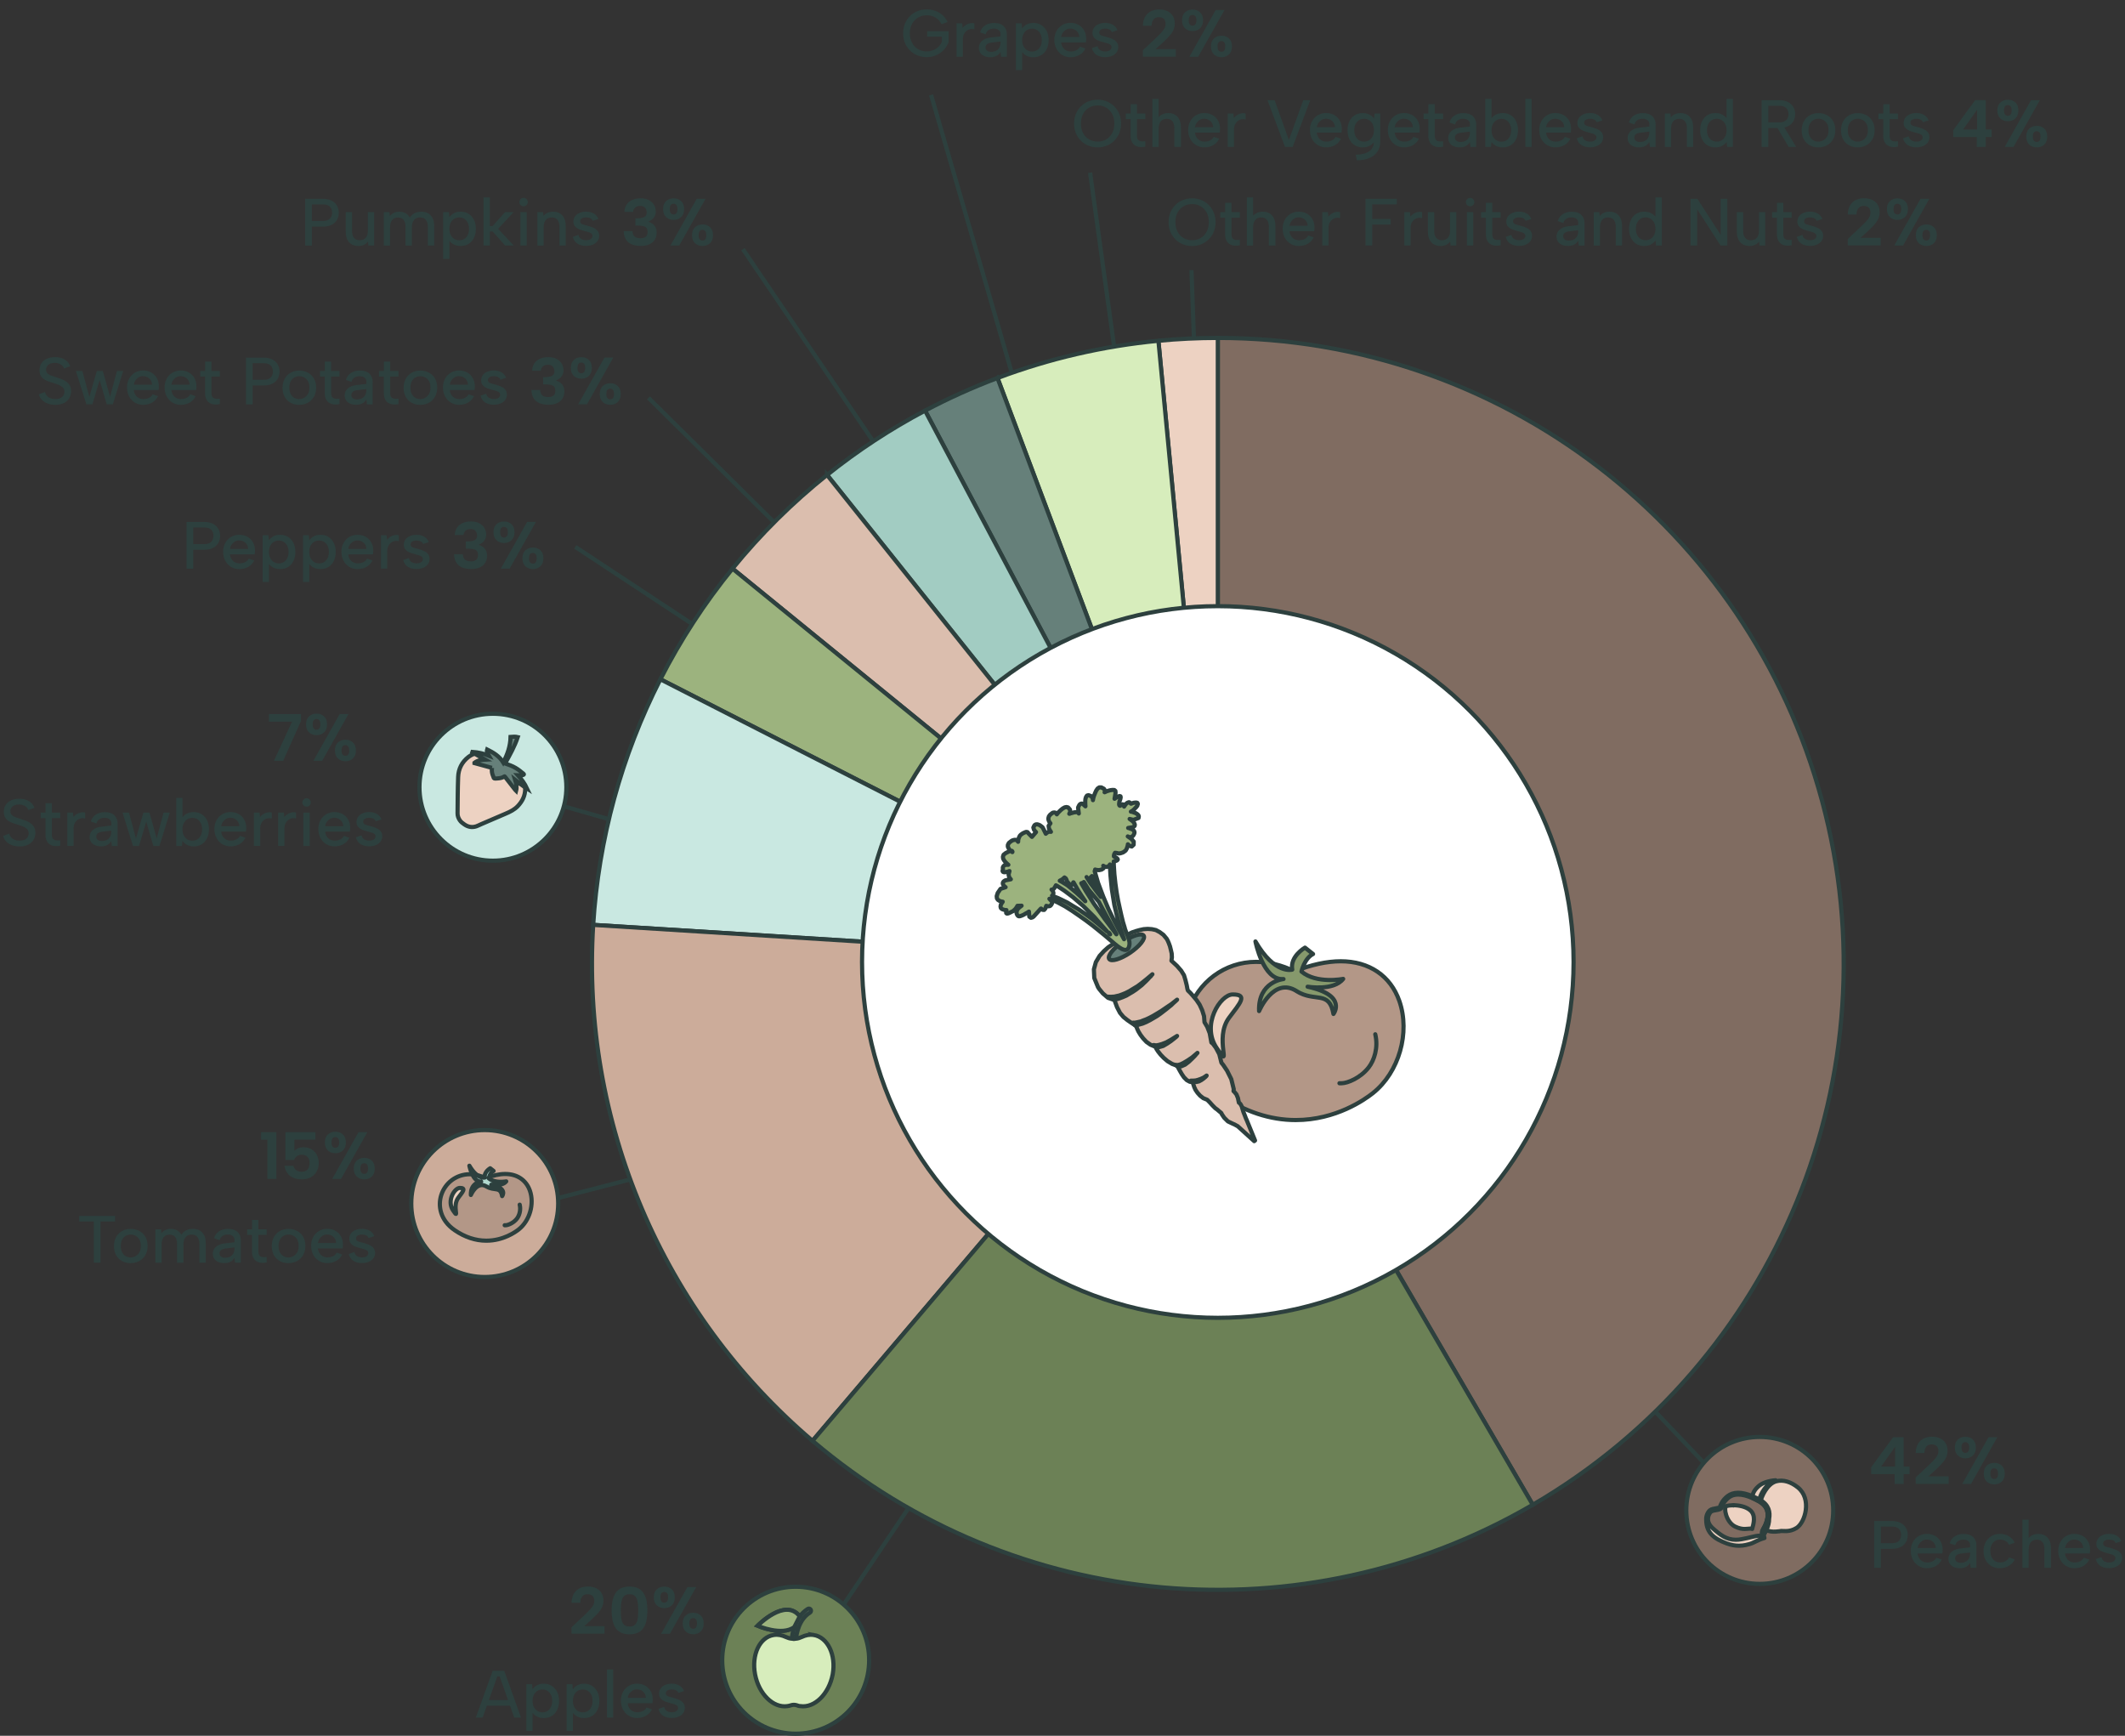 <?xml version="1.0" encoding="UTF-8"?><svg xmlns="http://www.w3.org/2000/svg" viewBox="0 0 509.19 415.85"><rect x="0" y="0" width="509.19" height="415.85" fill="#333333" stroke="none"/><defs><style>.cls-1,.cls-2,.cls-3,.cls-4,.cls-5,.cls-6,.cls-7,.cls-8,.cls-9,.cls-10,.cls-11,.cls-12,.cls-13,.cls-14,.cls-15,.cls-16,.cls-17,.cls-18,.cls-19,.cls-20{stroke:#2d403e;}.cls-1,.cls-6,.cls-7,.cls-8,.cls-10,.cls-13,.cls-16,.cls-17,.cls-19{stroke-linecap:round;stroke-linejoin:round;}.cls-1,.cls-21{fill:none;}.cls-22{fill:#2d403e;stroke-width:0px;}.cls-2{fill:#ccac9a;}.cls-2,.cls-3,.cls-4,.cls-5,.cls-9,.cls-21,.cls-11,.cls-12,.cls-14,.cls-15,.cls-23,.cls-24,.cls-18,.cls-20{stroke-miterlimit:10;}.cls-3{fill:#a2ccc2;}.cls-4{fill:#806c61;}.cls-5,.cls-24{fill:#d7edbc;}.cls-6,.cls-8,.cls-13,.cls-16{fill-rule:evenodd;}.cls-6,.cls-23,.cls-20{fill:#9cb37e;}.cls-7{fill:#b39787;}.cls-8,.cls-11{fill:#66807a;}.cls-9{fill:#fff;}.cls-21,.cls-23,.cls-24{stroke:#2d403e;}.cls-10{fill:#86996c;}.cls-25{mix-blend-mode:darken;}.cls-12{fill:#6c8156;}.cls-13,.cls-17{fill:#b2d9cf;}.cls-14,.cls-19{fill:#edd2c2;}.cls-15{fill:#c9e8e1;}.cls-16,.cls-18{fill:#dbbeae;}.cls-26{isolation:isolate;}</style></defs><g class="cls-26"><g id="Layer_2"><g id="Layer_1-2"><line class="cls-21" x1="225.2" y1="350.14" x2="193.08" y2="397.91"/><line class="cls-21" x1="186.58" y1="273.39" x2="115.32" y2="291.77"/><line class="cls-21" x1="179.64" y1="205.88" x2="122.02" y2="189.45"/><line class="cls-21" x1="226.44" y1="189.45" x2="137.85" y2="131.02"/><line class="cls-21" x1="236.15" y1="175.25" x2="155.39" y2="95.32"/><line class="cls-21" x1="221.66" y1="124.06" x2="178.02" y2="59.7"/><path class="cls-22" d="M119.73,401.63h-.56l-3.52,9.86h-1.63l4.03-11.2h2.77l4.03,11.2h-1.63l-3.49-9.86ZM116.08,407.3h6.53v1.34h-6.53v-1.34Z"/><path class="cls-22" d="M127.46,410.13l.16-.05v4.61h-1.5v-11.2h1.38l.11,1.2c.26-.36.61-.67,1.06-.93.45-.26,1.01-.38,1.66-.38.7,0,1.33.17,1.87.51.54.34.97.82,1.29,1.43.31.61.47,1.34.47,2.17s-.15,1.54-.46,2.16c-.3.62-.73,1.1-1.27,1.44-.54.34-1.18.51-1.9.51s-1.28-.14-1.77-.42c-.49-.28-.85-.63-1.1-1.05ZM132.32,407.49c0-.82-.22-1.48-.65-1.98-.43-.5-.99-.75-1.69-.75-.45,0-.85.11-1.2.32-.35.21-.63.52-.85.93-.21.41-.32.9-.32,1.49s.11,1.07.32,1.47c.21.41.5.72.85.94.35.22.75.33,1.2.33.69,0,1.26-.25,1.69-.75.43-.5.65-1.16.65-1.98Z"/><path class="cls-22" d="M137.12,410.13l.16-.05v4.61h-1.5v-11.2h1.38l.11,1.2c.26-.36.61-.67,1.06-.93.45-.26,1.01-.38,1.66-.38.7,0,1.33.17,1.87.51.54.34.97.82,1.29,1.43.31.61.47,1.34.47,2.17s-.15,1.54-.46,2.16c-.3.62-.73,1.1-1.27,1.44-.54.34-1.18.51-1.9.51s-1.28-.14-1.77-.42c-.49-.28-.85-.63-1.1-1.05ZM141.99,407.49c0-.82-.22-1.48-.65-1.98-.43-.5-.99-.75-1.69-.75-.45,0-.85.11-1.2.32-.35.21-.63.52-.85.93-.21.41-.32.9-.32,1.49s.11,1.07.32,1.47c.21.41.5.72.85.94.35.22.75.33,1.2.33.69,0,1.26-.25,1.69-.75.43-.5.65-1.16.65-1.98Z"/><path class="cls-22" d="M145.44,399.97h1.5v11.52h-1.5v-11.52Z"/><path class="cls-22" d="M152.71,411.6c-.77,0-1.45-.18-2.04-.54s-1.06-.85-1.39-1.48c-.34-.63-.5-1.35-.5-2.16s.17-1.47.5-2.08c.33-.61.79-1.09,1.37-1.44.58-.35,1.24-.53,1.98-.53s1.41.16,1.98.49c.58.33,1.02.78,1.34,1.36.32.58.47,1.25.46,2.01,0,.13,0,.26-.02.39-.01.13-.03.28-.05.44h-5.92c.03.43.15.8.36,1.13s.47.58.8.76c.33.18.7.27,1.11.27.53,0,1-.1,1.39-.31s.67-.49.83-.84l1.31.46c-.32.65-.79,1.16-1.4,1.52-.61.36-1.32.54-2.12.54ZM154.76,406.77c0-.38-.1-.73-.29-1.04-.19-.31-.45-.55-.78-.73-.33-.18-.69-.26-1.1-.26-.36,0-.7.09-1,.26-.3.18-.56.42-.77.72-.21.3-.34.65-.39,1.05h4.32Z"/><path class="cls-22" d="M159.14,408.96c.07.32.2.57.38.75.18.18.4.31.65.39.25.08.51.12.79.12.48,0,.85-.1,1.12-.29.27-.19.4-.43.4-.72,0-.25-.08-.44-.25-.58-.17-.14-.38-.26-.66-.34-.27-.08-.56-.17-.87-.24-.28-.07-.58-.16-.9-.26-.33-.1-.63-.23-.91-.39s-.51-.38-.7-.64c-.18-.26-.27-.59-.27-1,0-.48.13-.9.39-1.26.26-.36.62-.63,1.09-.83.46-.2.99-.3,1.58-.3.68,0,1.28.15,1.8.44.52.29.89.73,1.13,1.32l-1.36.45c-.07-.2-.2-.37-.37-.5s-.37-.22-.58-.26-.43-.07-.65-.07c-.41,0-.74.08-1.01.24-.27.16-.4.39-.4.7,0,.17.04.31.13.42.08.11.21.2.36.27.15.07.34.13.55.18.21.05.44.11.69.18.32.1.65.2.98.31s.63.25.91.42.5.39.67.67c.17.28.26.62.27,1.02,0,.47-.13.88-.39,1.25-.26.36-.63.65-1.1.86-.48.21-1.04.31-1.69.31-.79,0-1.46-.18-2.02-.53-.55-.35-.93-.9-1.12-1.63l1.36-.48Z"/><path class="cls-22" d="M136.96,389.85l3.12-2.93c.58-.54,1.03-1,1.37-1.38.34-.37.58-.72.73-1.03s.22-.65.22-1c0-.46-.13-.83-.38-1.13-.26-.29-.68-.44-1.26-.44-.35,0-.66.08-.91.25-.26.17-.45.4-.59.71-.14.31-.21.68-.22,1.1h-2.08c.02-.9.21-1.63.56-2.21s.82-1,1.39-1.28,1.22-.42,1.92-.42c.82,0,1.51.15,2.08.44.57.29.99.69,1.27,1.19.28.5.42,1.08.42,1.73,0,.48-.08.94-.25,1.38-.17.44-.45.91-.85,1.39-.4.48-.95,1.05-1.64,1.69l-1.86,1.68h4.85v1.81h-7.89v-1.57Z"/><path class="cls-22" d="M146.55,385.82c0-.84.07-1.61.22-2.31s.38-1.3.7-1.81c.33-.51.77-.9,1.32-1.18s1.24-.42,2.05-.42,1.52.14,2.07.42c.55.28.99.67,1.31,1.18.33.51.56,1.11.7,1.81s.21,1.47.21,2.31-.07,1.63-.21,2.34c-.14.7-.37,1.31-.7,1.81-.33.5-.76.89-1.31,1.16-.55.27-1.24.41-2.07.41s-1.49-.14-2.05-.41-.99-.66-1.32-1.16c-.33-.5-.56-1.1-.7-1.81-.14-.71-.22-1.48-.22-2.34ZM152.93,385.82c0-.51-.02-1-.06-1.46s-.13-.87-.26-1.24c-.14-.37-.35-.66-.62-.86-.28-.21-.66-.31-1.15-.31s-.86.1-1.14.31c-.28.21-.49.5-.62.86-.14.37-.23.78-.26,1.24-.04.46-.06.94-.06,1.46s.02,1.03.06,1.5c.04.47.13.88.26,1.23.14.35.35.63.62.83.28.2.66.3,1.14.3s.87-.1,1.15-.3c.28-.2.48-.48.62-.83.14-.35.23-.76.26-1.23.04-.47.06-.97.06-1.5Z"/><path class="cls-22" d="M156.66,382.68c0-.83.24-1.47.72-1.91s1.08-.66,1.81-.66,1.31.22,1.79.66.72,1.08.72,1.91-.24,1.47-.72,1.92-1.08.67-1.79.67-1.33-.22-1.81-.67-.72-1.09-.72-1.92ZM159.17,381.4c-.29,0-.51.1-.67.29-.16.2-.24.53-.24.98s.08.78.24.98c.16.21.38.31.67.31s.5-.1.67-.31c.17-.21.26-.54.26-.98s-.09-.79-.26-.98c-.17-.2-.39-.29-.67-.29ZM164.72,380.22h2.11l-6.3,11.2h-2.11l6.3-11.2ZM163.59,388.94c0-.83.24-1.47.72-1.91s1.08-.66,1.81-.66,1.3.22,1.78.66.72,1.08.72,1.91-.24,1.49-.72,1.93c-.48.44-1.07.66-1.78.66s-1.33-.22-1.81-.66c-.48-.44-.72-1.09-.72-1.93ZM166.1,387.66c-.29,0-.52.1-.68.3-.17.2-.25.53-.25.98s.08.77.25.98c.17.2.39.3.68.3s.5-.1.66-.3c.17-.2.25-.53.25-.98s-.08-.77-.25-.98c-.17-.2-.39-.3-.66-.3Z"/><path class="cls-22" d="M18.98,291.31h8.59v1.34h-3.49v9.86h-1.6v-9.86h-3.5v-1.34Z"/><path class="cls-22" d="M31.28,302.62c-.76,0-1.44-.17-2.04-.5-.6-.34-1.08-.81-1.42-1.42-.34-.61-.51-1.34-.51-2.17s.18-1.57.53-2.19c.35-.62.83-1.1,1.44-1.43.61-.34,1.29-.5,2.05-.5s1.44.17,2.06.5,1.1.81,1.45,1.42.53,1.34.53,2.17-.18,1.57-.54,2.19c-.36.62-.85,1.1-1.46,1.43s-1.31.5-2.08.5ZM31.27,301.25c.43,0,.83-.1,1.2-.3s.68-.5.92-.9c.24-.41.36-.92.36-1.55s-.11-1.13-.34-1.53-.53-.7-.9-.9c-.37-.2-.77-.3-1.2-.3s-.8.1-1.16.3c-.36.2-.65.5-.87.9-.22.41-.34.92-.34,1.55s.11,1.13.33,1.53.5.7.86.9c.35.2.74.3,1.15.3Z"/><path class="cls-22" d="M37.2,294.51h1.38l.1.93c.26-.32.58-.57.96-.76s.82-.28,1.3-.28c.54,0,1.04.12,1.48.36.44.24.79.59,1.05,1.06.27-.47.65-.82,1.14-1.06s1.03-.36,1.62-.36,1.14.13,1.61.39c.46.26.82.65,1.08,1.16s.38,1.15.38,1.92v4.64h-1.52v-4.45c0-.75-.16-1.31-.48-1.7-.32-.39-.78-.58-1.38-.58s-1.09.2-1.44.61-.53,1-.53,1.78v4.35h-1.52v-4.45c0-.75-.15-1.31-.45-1.7-.3-.39-.75-.58-1.34-.58s-1.08.2-1.42.61-.5,1-.5,1.78v4.35h-1.5v-8Z"/><path class="cls-22" d="M56.32,302.51l-.13-1.17c-.25.41-.56.72-.95.94-.39.22-.89.33-1.51.33-.58,0-1.07-.09-1.47-.28s-.72-.45-.94-.78c-.22-.34-.33-.73-.33-1.18,0-.67.25-1.23.75-1.67.5-.44,1.23-.72,2.18-.82l2.27-.26v-.62c0-.34-.14-.63-.42-.87-.28-.24-.68-.36-1.2-.36-.49,0-.91.11-1.25.34s-.57.57-.69,1.02l-1.34-.48c.2-.7.6-1.25,1.19-1.65.59-.39,1.31-.59,2.15-.59,1,0,1.77.25,2.29.75.52.5.78,1.16.78,1.98v5.38h-1.39ZM56.2,298.85l-2.19.27c-.47.06-.82.19-1.06.39-.23.2-.35.46-.35.78,0,.3.11.55.34.74.23.2.55.3.97.3.51,0,.94-.1,1.28-.29.34-.19.59-.46.76-.81.17-.35.25-.75.25-1.21v-.18Z"/><path class="cls-22" d="M60.39,294.51v-2.24h1.52v2.24h2v1.34h-2v3.94c0,.49.1.84.3,1.04.2.2.45.32.75.34.3.03.62.02.95-.02v1.3c-.44.1-.87.13-1.29.09-.42-.04-.8-.16-1.14-.36-.34-.2-.6-.5-.8-.89-.2-.39-.3-.89-.3-1.5v-3.94h-1.15v-1.34h1.15Z"/><path class="cls-22" d="M69.09,302.62c-.76,0-1.44-.17-2.04-.5-.6-.34-1.08-.81-1.42-1.42-.34-.61-.51-1.34-.51-2.17s.18-1.57.53-2.19c.35-.62.83-1.1,1.44-1.43.61-.34,1.29-.5,2.05-.5s1.44.17,2.06.5,1.1.81,1.45,1.42.53,1.34.53,2.17-.18,1.57-.54,2.19c-.36.62-.85,1.1-1.46,1.43s-1.31.5-2.08.5ZM69.08,301.25c.43,0,.83-.1,1.2-.3s.68-.5.92-.9c.24-.41.36-.92.36-1.55s-.11-1.13-.34-1.53-.53-.7-.9-.9c-.37-.2-.77-.3-1.2-.3s-.8.1-1.16.3c-.36.2-.65.5-.87.9-.22.41-.34.92-.34,1.55s.11,1.13.33,1.53.5.7.86.9c.35.2.74.3,1.15.3Z"/><path class="cls-22" d="M78.48,302.62c-.77,0-1.45-.18-2.04-.54s-1.06-.85-1.39-1.48c-.34-.63-.5-1.35-.5-2.16s.17-1.47.5-2.08c.33-.61.79-1.09,1.37-1.44.58-.35,1.24-.53,1.98-.53s1.41.16,1.98.49c.58.33,1.02.78,1.34,1.36.32.58.47,1.25.46,2.01,0,.13,0,.26-.02.39-.01.13-.03.28-.05.44h-5.92c.03.43.15.8.36,1.13s.47.58.8.76c.33.18.7.27,1.11.27.53,0,1-.1,1.39-.31s.67-.49.83-.84l1.31.46c-.32.65-.79,1.16-1.4,1.52-.61.36-1.32.54-2.12.54ZM80.53,297.79c0-.38-.1-.73-.29-1.04-.19-.31-.45-.55-.78-.73-.33-.18-.69-.26-1.1-.26-.36,0-.7.09-1,.26-.3.18-.56.42-.77.72-.21.3-.34.65-.39,1.05h4.32Z"/><path class="cls-22" d="M84.92,299.98c.07.32.2.57.38.75.18.18.4.31.65.39.25.08.51.12.79.12.48,0,.85-.1,1.12-.29.27-.19.4-.43.4-.72,0-.25-.08-.44-.25-.58-.17-.14-.38-.26-.66-.34-.27-.08-.56-.17-.87-.24-.28-.07-.58-.16-.9-.26-.33-.1-.63-.23-.91-.39s-.51-.38-.7-.64c-.18-.26-.27-.59-.27-1,0-.48.13-.9.39-1.26.26-.36.62-.63,1.09-.83.46-.2.99-.3,1.58-.3.68,0,1.28.15,1.8.44.52.29.89.73,1.13,1.32l-1.36.45c-.07-.2-.2-.37-.37-.5s-.37-.22-.58-.26-.43-.07-.65-.07c-.41,0-.74.08-1.01.24-.27.16-.4.39-.4.7,0,.17.04.31.13.42.08.11.21.2.36.27.15.07.34.13.55.18.21.05.44.11.69.18.32.1.65.2.98.31s.63.25.91.42.5.39.67.67c.17.28.26.62.27,1.02,0,.47-.13.88-.39,1.25-.26.36-.63.65-1.1.86-.48.21-1.04.31-1.69.31-.79,0-1.46-.18-2.02-.53-.55-.35-.93-.9-1.12-1.63l1.36-.48Z"/><path class="cls-22" d="M64.07,273.05h-1.52v-1.81h3.68v11.2h-2.16v-9.39Z"/><path class="cls-22" d="M75.59,271.24v1.81h-5.04v2.69c.21-.27.5-.48.86-.64s.79-.24,1.29-.24c.66,0,1.23.12,1.7.35.47.24.85.54,1.14.9.29.37.51.77.64,1.21s.2.86.2,1.26c0,.77-.16,1.45-.49,2.05-.33.6-.79,1.07-1.39,1.41-.6.34-1.33.51-2.17.51s-1.54-.14-2.14-.42c-.59-.28-1.06-.67-1.39-1.16-.34-.49-.54-1.05-.62-1.68h2.11c.1.42.31.76.66,1.03.34.27.79.4,1.34.4.44,0,.79-.09,1.07-.26.28-.17.48-.41.62-.73.13-.31.2-.69.2-1.13,0-.62-.17-1.1-.5-1.44-.33-.34-.8-.51-1.41-.51-.46,0-.85.12-1.16.36s-.53.54-.65.9h-2.08v-6.67h7.2Z"/><path class="cls-22" d="M77.84,273.7c0-.83.24-1.47.72-1.91.48-.44,1.08-.66,1.81-.66s1.31.22,1.79.66c.48.44.72,1.08.72,1.91s-.24,1.47-.72,1.92c-.48.45-1.08.67-1.79.67s-1.33-.22-1.81-.67c-.48-.45-.72-1.09-.72-1.92ZM80.35,272.42c-.29,0-.51.1-.67.3-.16.2-.24.53-.24.98s.08.78.24.98c.16.21.38.31.67.31s.5-.1.67-.31c.17-.21.26-.54.26-.98s-.09-.79-.26-.98c-.17-.2-.39-.3-.67-.3ZM85.91,271.24h2.11l-6.3,11.2h-2.11l6.3-11.2ZM84.77,279.96c0-.83.24-1.47.72-1.91.48-.44,1.08-.66,1.81-.66s1.3.22,1.78.66c.48.44.72,1.08.72,1.91s-.24,1.49-.72,1.93c-.48.44-1.07.66-1.78.66s-1.33-.22-1.81-.66c-.48-.44-.72-1.09-.72-1.93ZM87.28,278.68c-.29,0-.52.1-.68.3-.17.2-.25.53-.25.97s.08.78.25.98c.17.2.39.3.68.3s.5-.1.66-.3c.17-.2.25-.53.25-.98s-.08-.77-.25-.97c-.17-.2-.39-.3-.66-.3Z"/><circle class="cls-12" cx="190.66" cy="397.75" r="17.6"/><circle class="cls-2" cx="116.15" cy="288.34" r="17.6"/><path class="cls-22" d="M2.22,199.71c.06.3.19.58.39.83.2.26.47.46.81.62s.76.24,1.26.24c.75,0,1.3-.17,1.66-.52.36-.35.54-.75.54-1.22,0-.38-.11-.7-.33-.95s-.52-.46-.9-.64c-.38-.18-.81-.33-1.3-.47-.43-.13-.85-.26-1.26-.41-.41-.14-.78-.33-1.11-.54-.33-.22-.59-.5-.78-.85-.19-.35-.29-.78-.29-1.3,0-.65.15-1.21.46-1.68.31-.47.74-.83,1.3-1.08.56-.25,1.21-.38,1.94-.38.62,0,1.17.09,1.66.26.49.18.9.43,1.24.75s.58.72.74,1.18l-1.46.53c-.06-.23-.2-.46-.4-.66s-.46-.38-.77-.5c-.31-.13-.66-.19-1.04-.19-.39-.01-.75.05-1.06.18-.31.13-.57.32-.75.57-.19.25-.28.54-.28.88,0,.37.11.67.32.88.21.21.5.39.86.53s.75.27,1.18.4c.45.14.89.29,1.31.45.43.16.81.36,1.16.61s.63.55.84.92.32.83.32,1.38c0,.6-.14,1.14-.42,1.63-.28.49-.7.88-1.26,1.18-.56.3-1.26.45-2.1.45-.69,0-1.32-.11-1.87-.32-.55-.21-1.01-.51-1.37-.89s-.59-.82-.71-1.32l1.46-.54Z"/><path class="cls-22" d="M10.91,194.67v-2.24h1.52v2.24h2v1.34h-2v3.94c0,.49.1.84.3,1.04.2.2.45.32.75.34.3.03.62.02.95-.02v1.3c-.44.1-.87.13-1.29.09-.42-.04-.8-.16-1.14-.36-.34-.2-.6-.5-.8-.89-.2-.39-.3-.89-.3-1.5v-3.94h-1.15v-1.34h1.15Z"/><path class="cls-22" d="M16.11,194.67h1.38l.1,1.07c.22-.28.48-.51.78-.7s.61-.32.96-.39c.35-.08.71-.07,1.08.02v1.42c-.35-.08-.69-.1-1.02-.03-.33.06-.63.2-.89.41s-.47.48-.63.82c-.16.34-.24.75-.24,1.23v4.14h-1.5v-8Z"/><path class="cls-22" d="M26.8,202.67l-.13-1.17c-.25.41-.56.72-.95.94-.39.22-.89.33-1.51.33-.58,0-1.07-.09-1.47-.28s-.72-.45-.94-.78c-.22-.34-.33-.73-.33-1.18,0-.67.25-1.23.75-1.67.5-.44,1.23-.72,2.18-.82l2.27-.26v-.62c0-.34-.14-.63-.42-.87-.28-.24-.68-.36-1.2-.36-.49,0-.91.11-1.25.34s-.57.57-.69,1.02l-1.34-.48c.2-.7.6-1.25,1.19-1.65.59-.39,1.31-.59,2.15-.59,1,0,1.77.25,2.29.75.52.5.78,1.16.78,1.98v5.38h-1.39ZM26.67,199l-2.19.27c-.47.06-.82.19-1.06.39-.23.2-.35.46-.35.78,0,.3.11.55.34.74.23.2.55.3.97.3.51,0,.94-.1,1.28-.29.34-.19.59-.46.76-.81.17-.35.25-.75.25-1.21v-.18Z"/><path class="cls-22" d="M33.31,202.67h-1.44l-2.51-8h1.54l1.68,6.21,1.79-6.21h1.44l1.73,6.18,1.66-6.18h1.49l-2.48,8h-1.46l-1.71-5.81-1.73,5.81Z"/><path class="cls-22" d="M43.57,196.03c.25-.42.61-.77,1.1-1.05.49-.28,1.07-.42,1.77-.42s1.36.17,1.9.51c.54.34.97.82,1.27,1.44.3.62.46,1.34.46,2.16s-.15,1.54-.46,2.16c-.31.62-.74,1.1-1.28,1.44-.54.34-1.17.51-1.89.51-.65,0-1.2-.13-1.66-.38-.45-.26-.81-.56-1.06-.93l-.11,1.2h-1.38v-11.52h1.5v4.93l-.16-.05ZM48.43,198.67c0-.82-.22-1.48-.65-1.98-.43-.5-.99-.75-1.69-.75-.45,0-.85.11-1.2.33-.35.22-.63.53-.85.94s-.32.9-.32,1.47.11,1.07.32,1.48c.21.41.5.72.85.94.35.21.75.32,1.2.32.69,0,1.26-.25,1.69-.75.43-.5.65-1.16.65-1.98Z"/><path class="cls-22" d="M55.3,202.78c-.77,0-1.45-.18-2.04-.54s-1.06-.85-1.39-1.48c-.34-.63-.5-1.35-.5-2.16s.17-1.47.5-2.08c.33-.61.79-1.09,1.37-1.44.58-.35,1.24-.53,1.98-.53s1.41.16,1.98.49c.58.33,1.02.78,1.34,1.36.32.58.47,1.25.46,2.01,0,.13,0,.26-.02.39-.01.13-.03.28-.05.44h-5.92c.03.43.15.8.36,1.13s.47.58.8.76c.33.18.7.27,1.11.27.53,0,1-.1,1.39-.31s.67-.49.83-.84l1.31.46c-.32.65-.79,1.16-1.4,1.52-.61.36-1.32.54-2.12.54ZM57.34,197.95c0-.38-.1-.73-.29-1.04-.19-.31-.45-.55-.78-.73-.33-.18-.69-.26-1.1-.26-.36,0-.7.09-1,.26-.3.18-.56.42-.77.72-.21.3-.34.65-.39,1.05h4.32Z"/><path class="cls-22" d="M60.83,194.67h1.38l.1,1.07c.22-.28.48-.51.78-.7s.61-.32.96-.39c.35-.08.71-.07,1.08.02v1.42c-.35-.08-.69-.1-1.02-.03-.33.06-.63.2-.89.41s-.47.48-.63.82c-.16.34-.24.75-.24,1.23v4.14h-1.5v-8Z"/><path class="cls-22" d="M66.64,194.67h1.38l.1,1.07c.22-.28.48-.51.78-.7s.61-.32.96-.39c.35-.08.71-.07,1.08.02v1.42c-.35-.08-.69-.1-1.02-.03-.33.06-.63.2-.89.41s-.47.48-.63.82c-.16.34-.24.75-.24,1.23v4.14h-1.5v-8Z"/><path class="cls-22" d="M73.46,193.26c-.29,0-.53-.1-.72-.29-.19-.19-.29-.43-.29-.7s.1-.53.29-.73.43-.3.72-.3.51.1.71.3c.2.2.3.44.3.73s-.1.51-.3.7c-.2.19-.44.29-.71.29ZM72.69,194.67h1.52v8h-1.52v-8Z"/><path class="cls-22" d="M80.21,202.78c-.77,0-1.45-.18-2.04-.54s-1.06-.85-1.39-1.48c-.34-.63-.5-1.35-.5-2.16s.17-1.47.5-2.08c.33-.61.79-1.09,1.37-1.44.58-.35,1.24-.53,1.98-.53s1.41.16,1.98.49c.58.33,1.02.78,1.34,1.36.32.58.47,1.25.46,2.01,0,.13,0,.26-.02.39-.01.13-.03.28-.05.44h-5.92c.03.43.15.8.36,1.13s.47.58.8.76c.33.18.7.27,1.11.27.53,0,1-.1,1.39-.31s.67-.49.83-.84l1.31.46c-.32.65-.79,1.16-1.4,1.52-.61.36-1.32.54-2.12.54ZM82.25,197.95c0-.38-.1-.73-.29-1.04-.19-.31-.45-.55-.78-.73-.33-.18-.69-.26-1.1-.26-.36,0-.7.09-1,.26-.3.18-.56.42-.77.72-.21.3-.34.65-.39,1.05h4.32Z"/><path class="cls-22" d="M86.64,200.14c.07.32.2.57.38.75.18.18.4.31.65.39.25.08.51.12.79.12.48,0,.85-.1,1.12-.29.27-.19.4-.43.4-.72,0-.25-.08-.44-.25-.58-.17-.14-.38-.26-.66-.34-.27-.08-.56-.17-.87-.24-.28-.07-.58-.16-.9-.26-.33-.1-.63-.23-.91-.39s-.51-.38-.7-.64c-.18-.26-.27-.59-.27-1,0-.48.13-.9.39-1.26.26-.36.62-.63,1.09-.83.46-.2.99-.3,1.58-.3.68,0,1.28.15,1.8.44.52.29.89.73,1.13,1.32l-1.36.45c-.07-.2-.2-.37-.37-.5s-.37-.22-.58-.26-.43-.07-.65-.07c-.41,0-.74.08-1.01.24-.27.16-.4.39-.4.7,0,.17.04.31.13.42.08.11.21.2.36.27.15.07.34.13.55.18.21.05.44.11.69.18.32.1.65.2.98.31s.63.25.91.42.5.39.67.67c.17.28.26.62.27,1.02,0,.47-.13.88-.39,1.25-.26.36-.63.65-1.1.86-.48.21-1.04.31-1.69.31-.79,0-1.46-.18-2.02-.53-.55-.35-.93-.9-1.12-1.63l1.36-.48Z"/><path class="cls-22" d="M72.14,171.08v1.62l-4.29,9.58h-2.21l4.34-9.39h-5.55v-1.81h7.71Z"/><path class="cls-22" d="M73.33,173.54c0-.83.24-1.47.72-1.91.48-.44,1.08-.66,1.81-.66s1.31.22,1.79.66c.48.44.72,1.08.72,1.91s-.24,1.47-.72,1.92c-.48.45-1.08.67-1.79.67s-1.33-.22-1.81-.67c-.48-.45-.72-1.09-.72-1.92ZM75.84,172.26c-.29,0-.51.1-.67.3-.16.2-.24.53-.24.98s.08.78.24.98c.16.21.38.31.67.31s.5-.1.67-.31c.17-.21.26-.54.26-.98s-.09-.79-.26-.98c-.17-.2-.39-.3-.67-.3ZM81.39,171.08h2.11l-6.3,11.2h-2.11l6.3-11.2ZM80.25,179.79c0-.83.24-1.47.72-1.91.48-.44,1.08-.66,1.81-.66s1.3.22,1.78.66c.48.44.72,1.08.72,1.91s-.24,1.49-.72,1.93-1.07.66-1.78.66-1.33-.22-1.81-.66-.72-1.09-.72-1.93ZM82.77,178.52c-.29,0-.52.1-.68.3-.17.2-.25.53-.25.98s.08.77.25.98c.17.2.39.3.68.3s.5-.1.66-.3c.17-.2.25-.53.25-.98s-.08-.77-.25-.98c-.17-.2-.39-.3-.66-.3Z"/><circle class="cls-15" cx="118.11" cy="188.6" r="17.6"/><path class="cls-24" d="M194.98,391.7c-1-.15-1.95.05-2.9.5-.4.2-.9.35-1.35.4.15-1.2.7-4.65,3.35-6.25.25-.15.3-.45.2-.7-.15-.25-.45-.35-.7-.2-.8.5-1.45,1.15-1.95,1.8-3.45-4.6-10.1,2.25-10.1,2.25,0,0,5.85,2.55,8.8.3-.4,1.2-.55,2.3-.6,2.8-.5-.05-.95-.2-1.4-.4-.95-.45-1.9-.65-2.9-.5-3.4.5-5.4,4.75-4.5,9.45.9,4.7,4.35,8.1,7.75,7.6.3-.05.6-.1.85-.2.45-.15.95-.15,1.4,0,.25.1.55.2.85.2,3.4.5,6.85-2.9,7.75-7.6.85-4.7-1.2-8.9-4.55-9.45Z"/><path class="cls-23" d="M191.63,387.25c-3.45-4.6-10.1,2.25-10.1,2.25,0,0,5.85,2.55,8.8.3l1.3-2.55Z"/><line class="cls-21" x1="370.73" y1="310.93" x2="419.25" y2="362.01"/><path class="cls-22" d="M457.14,367.74c0,.41-.07.81-.21,1.21-.14.4-.36.76-.67,1.08-.31.32-.71.57-1.21.76s-1.09.28-1.78.28h-2.58v4.53h-1.6v-11.2h4.18c.87,0,1.6.15,2.17.46s1,.71,1.28,1.22c.28.51.42,1.06.42,1.67ZM453.27,369.72c.52,0,.95-.08,1.29-.25.34-.17.58-.4.74-.7.16-.3.24-.64.24-1.04,0-.63-.18-1.12-.54-1.47-.36-.35-.94-.53-1.73-.53h-2.58v3.98h2.58Z"/><path class="cls-22" d="M461.79,375.71c-.77,0-1.45-.18-2.04-.54s-1.06-.85-1.39-1.48c-.34-.63-.5-1.35-.5-2.16s.17-1.47.5-2.08c.33-.61.79-1.09,1.37-1.44.58-.35,1.24-.53,1.98-.53s1.41.16,1.98.49c.58.33,1.02.78,1.34,1.36.32.58.47,1.25.46,2.01,0,.13,0,.26-.02.39-.01.13-.03.28-.05.44h-5.92c.03.43.15.8.36,1.13s.47.58.8.76c.33.18.7.27,1.11.27.53,0,1-.1,1.39-.31s.67-.49.83-.84l1.31.46c-.32.65-.79,1.16-1.4,1.52-.61.36-1.32.54-2.12.54ZM463.84,370.88c0-.38-.1-.73-.29-1.04-.19-.31-.45-.55-.78-.73-.33-.18-.69-.26-1.1-.26-.36,0-.7.09-1,.26-.3.18-.56.42-.77.72-.21.3-.34.65-.39,1.05h4.32Z"/><path class="cls-22" d="M472.21,375.6l-.13-1.17c-.25.41-.56.72-.95.94-.39.22-.89.33-1.51.33-.58,0-1.07-.09-1.47-.28s-.72-.45-.94-.78c-.22-.34-.33-.73-.33-1.18,0-.67.25-1.23.75-1.67.5-.44,1.23-.72,2.18-.82l2.27-.26v-.62c0-.34-.14-.63-.42-.87-.28-.24-.68-.36-1.2-.36-.49,0-.91.11-1.25.34s-.57.57-.69,1.02l-1.34-.48c.2-.7.6-1.25,1.19-1.65.59-.39,1.31-.59,2.15-.59,1,0,1.77.25,2.29.75.52.5.78,1.16.78,1.98v5.38h-1.39ZM472.08,371.93l-2.19.27c-.47.06-.82.19-1.06.39-.23.2-.35.46-.35.78,0,.3.11.55.34.74.23.2.55.3.97.3.51,0,.94-.1,1.28-.29.34-.19.59-.46.76-.81.17-.35.25-.75.25-1.21v-.18Z"/><path class="cls-22" d="M479.19,375.71c-.77,0-1.45-.17-2.03-.52-.59-.35-1.04-.82-1.37-1.43-.33-.61-.49-1.32-.49-2.13s.17-1.54.5-2.16c.33-.62.79-1.1,1.38-1.46.59-.35,1.27-.53,2.05-.53.82,0,1.54.19,2.17.58s1.07.9,1.35,1.55l-1.36.48c-.16-.37-.43-.67-.81-.9-.38-.22-.81-.34-1.29-.34s-.91.12-1.26.34c-.35.23-.62.55-.82.96-.19.41-.29.89-.29,1.45,0,.83.21,1.49.64,1.98.43.49,1,.74,1.73.74.48,0,.91-.11,1.29-.32.38-.21.66-.51.86-.88l1.34.48c-.3.64-.77,1.15-1.41,1.53s-1.37.57-2.18.57Z"/><path class="cls-22" d="M484.61,364.08h1.5v4.4c.26-.31.59-.55.99-.73.41-.18.85-.26,1.34-.26.6,0,1.12.13,1.58.39.45.26.81.65,1.06,1.17.26.52.38,1.16.38,1.93v4.62h-1.58v-4.43c0-.75-.15-1.32-.46-1.71-.31-.39-.76-.59-1.36-.59s-1.1.2-1.44.61-.51,1-.51,1.78v4.35h-1.5v-11.52Z"/><path class="cls-22" d="M497.12,375.71c-.77,0-1.45-.18-2.04-.54s-1.06-.85-1.39-1.48c-.34-.63-.5-1.35-.5-2.16s.17-1.47.5-2.08c.33-.61.79-1.09,1.37-1.44.58-.35,1.24-.53,1.98-.53s1.41.16,1.98.49c.58.33,1.02.78,1.34,1.36.32.58.47,1.25.46,2.01,0,.13,0,.26-.02.39-.01.13-.03.28-.05.44h-5.92c.03.43.15.8.36,1.13s.47.58.8.76c.33.18.7.27,1.11.27.53,0,1-.1,1.39-.31s.67-.49.83-.84l1.31.46c-.32.65-.79,1.16-1.4,1.52-.61.36-1.32.54-2.12.54ZM499.17,370.88c0-.38-.1-.73-.29-1.04-.19-.31-.45-.55-.78-.73-.33-.18-.69-.26-1.1-.26-.36,0-.7.09-1,.26-.3.18-.56.42-.77.72-.21.3-.34.65-.39,1.05h4.32Z"/><path class="cls-22" d="M503.55,373.07c.07.32.2.57.38.75.18.18.4.31.65.39.25.08.51.12.79.12.48,0,.85-.1,1.12-.29.27-.19.4-.43.4-.72,0-.25-.08-.44-.25-.58-.17-.14-.38-.26-.66-.34-.27-.08-.56-.17-.87-.24-.28-.07-.58-.16-.9-.26-.33-.1-.63-.23-.91-.39s-.51-.38-.7-.64c-.18-.26-.27-.59-.27-1,0-.48.13-.9.39-1.26.26-.36.62-.63,1.09-.83.46-.2.99-.3,1.58-.3.68,0,1.28.15,1.8.44.52.29.89.73,1.13,1.32l-1.36.45c-.07-.2-.2-.37-.37-.5s-.37-.22-.58-.26-.43-.07-.65-.07c-.41,0-.74.08-1.01.24-.27.16-.4.39-.4.7,0,.17.04.31.13.42.08.11.21.2.36.27.15.07.34.13.55.18.21.05.44.11.69.18.32.1.65.2.98.31s.63.25.91.42.5.39.67.67c.17.28.26.62.27,1.02,0,.47-.13.88-.39,1.25-.26.36-.63.65-1.1.86-.48.21-1.04.31-1.69.31-.79,0-1.46-.18-2.02-.53-.55-.35-.93-.9-1.12-1.63l1.36-.48Z"/><path class="cls-22" d="M454,353.16h-5.63v-1.63l5.25-7.2h2.54v7.02h1.41v1.81h-1.41v2.37h-2.16v-2.37ZM454.1,351.35v-4.72l-3.34,4.72h3.34Z"/><path class="cls-22" d="M459.04,353.96l3.12-2.93c.58-.54,1.03-1,1.37-1.38.34-.37.58-.72.73-1.03.15-.31.22-.65.22-1,0-.46-.13-.83-.38-1.13-.26-.29-.68-.44-1.26-.44-.35,0-.66.08-.91.25-.26.17-.45.4-.59.71s-.21.68-.22,1.1h-2.08c.02-.9.21-1.63.56-2.21s.82-1,1.39-1.28c.58-.28,1.22-.42,1.92-.42.82,0,1.51.15,2.08.44.57.29.99.69,1.27,1.19.28.5.42,1.08.42,1.73,0,.48-.08.94-.25,1.38-.17.44-.45.91-.85,1.39s-.95,1.05-1.64,1.69l-1.86,1.68h4.85v1.81h-7.89v-1.57Z"/><path class="cls-22" d="M468.42,346.79c0-.83.24-1.47.72-1.91.48-.44,1.08-.66,1.81-.66s1.31.22,1.79.66c.48.44.72,1.08.72,1.91s-.24,1.47-.72,1.92c-.48.45-1.08.67-1.79.67s-1.33-.22-1.81-.67c-.48-.45-.72-1.09-.72-1.92ZM470.93,345.51c-.29,0-.51.1-.67.3-.16.2-.24.53-.24.98s.08.78.24.98c.16.21.38.31.67.31s.5-.1.67-.31c.17-.21.26-.54.26-.98s-.09-.79-.26-.98c-.17-.2-.39-.3-.67-.3ZM476.48,344.33h2.11l-6.3,11.2h-2.11l6.3-11.2ZM475.35,353.04c0-.83.24-1.47.72-1.91.48-.44,1.08-.66,1.81-.66s1.3.22,1.78.66c.48.44.72,1.08.72,1.91s-.24,1.49-.72,1.93-1.07.66-1.78.66-1.33-.22-1.81-.66-.72-1.09-.72-1.93ZM477.86,351.77c-.29,0-.52.1-.68.3-.17.2-.25.53-.25.98s.08.77.25.98c.17.2.39.3.68.3s.5-.1.66-.3c.17-.2.25-.53.25-.98s-.08-.77-.25-.98c-.17-.2-.39-.3-.66-.3Z"/><circle class="cls-4" cx="421.67" cy="361.86" r="17.6"/><path class="cls-19" d="M421.57,359.26c-.04.19-.32.19-.32.3-.43-.24-.86-.45-1.26-.63-.04-.3-.05-.48-.05-.48,0,0-.01-1.1,1.38-2.34.91-.81,2.38-1.35,4.14-1.47-2.21.72-3.63,3.31-3.88,4.61Z"/><path class="cls-19" d="M430.48,366.07c-1.69,1.05-3.11.66-3.71.72,0,0-2.33.49-3.51-.23-.1-.06-.2-.12-.3-.19-.12-.09-.23-.18-.34-.29.25-.43.7-1.3.87-2.31.31-1.74-.31-3.08-1.85-3.99.2-.17.3-.31.3-.31.11-.73,1.42-3.97,3.66-4.58,1.71-.47,3.56.14,5.21,1.47,3.4,2.75,1.76,8.4-.33,9.71Z"/><path class="cls-19" d="M415.35,360.67h0v-.05.05ZM415.35,360.67h0v-.05.05ZM415.35,360.67h0v-.05.05Z"/><path class="cls-19" d="M421.74,359.36c-.64-.36-1.24-.66-1.8-.9-1.39-.6-2.53-.83-3.45-.83-1.08,0-1.88.32-2.48.77-1.32,1-1.72,2.15-1.88,2.59-.16.44-1.64.28-2.35.8-.43.31-1.01,1.21-.94,2.3,0,3.27,2.04,4.58,4.84,5.65,1.14.44,2.15.58,3,.58,1.24,0,2.15-.3,2.63-.42.36-.09.79-.3,1.29-.55.61-.3,1.33-.64,2.19-.87-.05-.2-.1-.39-.13-.58-.01-.05-.02-.11-.03-.16.15-.25.4-.67.64-1.2.03-.06.05-.11.08-.17.31-.7.58-1.59.57-2.54.27-1.5-.02-3.28-2.16-4.49ZM423.49,363.77c-.18,1.01-.62,1.88-.87,2.31-.1.18-.17.28-.18.3-.34.49-.29,1.06-.23,1.44,0,.03.01.07.02.1v.02s-.02,0-.03,0c-.17-.02-.34-.03-.51-.03-.61,0-1.21.14-2.03.34-.62.15-1.39.34-2.41.52-.46.08-.9.12-1.32.12-2.21,0-3.68-1.13-5.51-2.74-.01,0-.02-.02-.03-.03h0c-.7-.63-1.07-1.31-1.12-2.04-.03-.53.11-.96.24-1.24.17-.36.38-.6.52-.7.28-.2.77-.28,1.2-.35.61-.1,1.14-.19,1.31-.64v-.03c.17-.44.55-1.47,1.73-2.37.6-.46,1.35-.69,2.23-.69,1,0,2.18.3,3.5.89.49.22,1.01.48,1.55.79,1.61.91,2.27,2.27,1.96,4.05Z"/><path class="cls-19" d="M419.85,366.3c-.15-.06-.31-.08-.48-.08-.36,0-.78.09-1.31.09-.59,0-1.32-.11-2.28-.57-2.23-1.08-2.83-4.67-2.11-4.91.42-.13,1.01-.21,1.68-.21h0v.05s0,0,0,0v-.05c1.32,0,2.91.31,3.94,1.13,1.56,1.24.88,3.35.56,4.55Z"/><path class="cls-14" d="M115.13,181.24c-.66.22,9.77,7.3,9.75,6.52.17.12.32.21.46.31.52.37.52.37.51,1.01-.03,1.6-.7,2.91-1.78,4.05-.81.85-1.83,1.35-2.89,1.8-1.97.84-3.93,1.69-5.89,2.53-.39.17-.76.37-1.16.51-1.03.34-1.97.16-2.86-.46-.41-.29-.82-.57-1.1-1-.34-.5-.54-1.06-.53-1.66.03-2.9.03-5.8.14-8.7.07-1.95.9-3.58,2.47-4.8.48-.37,1.01-.63,1.58-.82.07-.02.16-.03.21,0,.35.2.69.41,1.03.62.02,0,.02.03.06.08"/><path class="cls-11" d="M117.89,183.98c-.01.22-.05.44-.04.66.02.62.25,1.19.48,1.75.03.07.15.13.24.13.32,0,.65-.02.96-.06.45-.06.9-.15,1.28-.43.11-.08.15,0,.2.07.82,1.06,1.65,2.11,2.47,3.16.05.06.11.11.19.19.24-.93.03-1.77-.23-2.61.94.73,1.86,1.48,2.87,2.11-.56-1.21-1.34-2.26-2.23-3.25.15,0,.29.03.42.05.31.04.62.04.9-.11.15-.07.18-.15.03-.27-.29-.23-.56-.47-.85-.69-.69-.54-1.44-.98-2.26-1.3-.41-.16-.84-.3-1.29-.47,1.13-2.06,2.28-4.08,3.03-6.32-.6-.15-1.16-.08-1.72-.04-.05,2.19-.72,4.17-1.76,6.1-.94-1.51-2.34-2.34-3.85-3.09-.19.61.17,1.02.43,1.49-1.3-.52-2.6-.82-3.95-.91-.01.03-.03.06-.04.09,1.02.58,2.03,1.17,3.07,1.76-.91.05-1.8.18-2.54.75,0,.03,0,.06,0,.08,1.39.38,2.77.76,4.17,1.14"/><g id="Food_tomato"><path class="cls-7" d="M116.53,297.24c-2.59,0-5.13-.84-7.56-2.5-3.56-2.43-4.02-5.91-3.26-8.36.94-3.02,3.68-5.06,6.83-5.06,1.27,0,2.57.32,3.87.95,1.7-.67,3.26-1.01,4.66-1.01,2.86,0,5.01,1.46,5.9,3.99,1.11,3.19-.03,7.18-2.66,9.28-.8.64-3.72,2.71-7.76,2.71Z"/><path class="cls-17" d="M116.6,284.26c1.86,1.17,3.3-.12,3.72,2.3,0,0,1.45-1.87-2.6-2.74,0,0,2.62.45,3.58-.79,0,0-2.68.54-4.19-.74,0,0,.28-1.32,1.16-1.76l-.81-.64s-1.53.87-1.28,2.22c0,0-1.75.53-3.71-2.83,0,0,.77,3.96,2.82,3.79,0,0-2.57.24-2.46,3.22,0,0,1.45-3.47,3.76-2.02Z"/><path class="cls-19" d="M110.18,284.6c-1.25,0-3.2,3.07-1.6,5.41,1.64,2.4-.33-.98,1.24-3.07,1.09-1.46,1.93-2.34.36-2.34Z"/><path class="cls-1" d="M124.53,288.61c.32,1.35-.11,2.62-.66,3.34-.81,1.05-2.12,1.58-2.71,1.59-.09,0-.16,0-.23,0"/></g><path class="cls-22" d="M52.75,128.38c0,.41-.07.81-.21,1.21-.14.4-.36.76-.67,1.08-.31.32-.71.57-1.21.76s-1.09.28-1.78.28h-2.58v4.53h-1.6v-11.2h4.18c.87,0,1.6.15,2.17.46.57.3,1,.71,1.28,1.22.28.51.42,1.06.42,1.67ZM48.88,130.36c.52,0,.95-.08,1.29-.25.34-.17.58-.4.74-.7.16-.3.24-.64.24-1.04,0-.63-.18-1.12-.54-1.47-.36-.35-.94-.53-1.73-.53h-2.58v3.98h2.58Z"/><path class="cls-22" d="M57.4,136.35c-.77,0-1.45-.18-2.04-.54s-1.06-.85-1.39-1.48c-.34-.63-.5-1.35-.5-2.16s.17-1.47.5-2.08c.33-.61.79-1.09,1.37-1.44s1.24-.53,1.98-.53,1.41.16,1.98.49,1.02.78,1.34,1.36c.32.58.47,1.25.46,2.01,0,.13,0,.26-.02.39-.01.13-.03.28-.05.44h-5.92c.03.43.15.8.36,1.13s.47.58.8.76c.33.18.7.27,1.11.27.53,0,1-.1,1.39-.31s.67-.49.83-.84l1.31.46c-.32.65-.79,1.16-1.4,1.52-.61.36-1.32.54-2.12.54ZM59.45,131.51c0-.38-.1-.73-.29-1.04-.19-.31-.45-.55-.78-.73-.33-.18-.69-.26-1.1-.26-.36,0-.7.09-1,.26-.3.18-.56.42-.77.72-.21.3-.34.65-.39,1.05h4.32Z"/><path class="cls-22" d="M64.28,134.87l.16-.05v4.61h-1.5v-11.2h1.38l.11,1.2c.26-.36.61-.67,1.06-.93.45-.26,1-.38,1.66-.38.7,0,1.33.17,1.87.51.54.34.97.82,1.29,1.43.32.61.47,1.34.47,2.17s-.15,1.54-.46,2.16c-.3.62-.73,1.1-1.27,1.44-.54.34-1.18.51-1.9.51s-1.28-.14-1.77-.42c-.49-.28-.85-.63-1.1-1.05ZM69.15,132.23c0-.82-.22-1.48-.65-1.98-.43-.5-1-.75-1.69-.75-.45,0-.85.11-1.2.32-.35.21-.63.52-.85.93-.21.41-.32.9-.32,1.49s.11,1.07.32,1.47c.21.41.5.72.85.94.35.22.75.33,1.2.33.69,0,1.26-.25,1.69-.75.43-.5.65-1.16.65-1.98Z"/><path class="cls-22" d="M73.95,134.87l.16-.05v4.61h-1.5v-11.2h1.38l.11,1.2c.26-.36.61-.67,1.06-.93.45-.26,1-.38,1.66-.38.7,0,1.33.17,1.87.51.54.34.97.82,1.29,1.43.32.61.47,1.34.47,2.17s-.15,1.54-.46,2.16c-.3.62-.73,1.1-1.27,1.44-.54.34-1.18.51-1.9.51s-1.28-.14-1.77-.42c-.49-.28-.85-.63-1.1-1.05ZM78.81,132.23c0-.82-.22-1.48-.65-1.98-.43-.5-1-.75-1.69-.75-.45,0-.85.11-1.2.32-.35.21-.63.52-.85.93-.21.41-.32.9-.32,1.49s.11,1.07.32,1.47c.21.41.5.72.85.94.35.22.75.33,1.2.33.69,0,1.26-.25,1.69-.75.43-.5.65-1.16.65-1.98Z"/><path class="cls-22" d="M85.74,136.35c-.77,0-1.45-.18-2.04-.54s-1.06-.85-1.39-1.48c-.34-.63-.5-1.35-.5-2.16s.17-1.47.5-2.08c.33-.61.79-1.09,1.37-1.44s1.24-.53,1.98-.53,1.41.16,1.98.49,1.02.78,1.34,1.36c.32.58.47,1.25.46,2.01,0,.13,0,.26-.02.39-.01.13-.03.28-.05.44h-5.92c.03.43.15.8.36,1.13s.47.58.8.76c.33.18.7.27,1.11.27.53,0,1-.1,1.39-.31s.67-.49.83-.84l1.31.46c-.32.65-.79,1.16-1.4,1.52-.61.36-1.32.54-2.12.54ZM87.79,131.51c0-.38-.1-.73-.29-1.04-.19-.31-.45-.55-.78-.73-.33-.18-.69-.26-1.1-.26-.36,0-.7.09-1,.26-.3.18-.56.42-.77.72-.21.3-.34.65-.39,1.05h4.32Z"/><path class="cls-22" d="M91.27,128.23h1.38l.1,1.07c.22-.28.48-.51.78-.7.29-.19.61-.32.96-.39.35-.08.71-.07,1.08.02v1.42c-.35-.08-.69-.1-1.02-.03-.33.06-.63.2-.89.41-.26.21-.47.48-.63.82-.16.34-.24.75-.24,1.23v4.14h-1.5v-8Z"/><path class="cls-22" d="M97.98,133.71c.07.32.2.57.38.75s.4.31.65.39c.25.08.51.12.79.12.48,0,.85-.1,1.12-.29.27-.19.4-.43.4-.72,0-.25-.08-.44-.25-.58-.17-.14-.38-.26-.66-.34-.27-.08-.56-.17-.87-.24-.28-.07-.58-.16-.9-.26-.33-.1-.63-.23-.91-.39s-.51-.38-.7-.64c-.18-.26-.27-.59-.27-1,0-.48.13-.9.39-1.26.26-.36.62-.63,1.09-.83.46-.2.99-.3,1.58-.3.68,0,1.28.15,1.8.44.52.29.89.73,1.13,1.32l-1.36.45c-.08-.2-.2-.37-.37-.5s-.37-.22-.58-.26-.43-.07-.65-.07c-.41,0-.74.08-1.01.24s-.4.39-.4.7c0,.17.04.31.13.42.08.11.21.2.36.27.16.07.34.13.55.18.21.05.44.11.69.18.32.1.65.2.98.31.33.11.63.25.91.42.28.17.5.39.67.67.17.28.26.62.27,1.02,0,.47-.13.88-.39,1.25-.26.36-.63.65-1.1.86s-1.04.31-1.69.31c-.79,0-1.46-.18-2.02-.53s-.93-.9-1.12-1.63l1.36-.48Z"/><path class="cls-22" d="M108.97,128.2c.03-.71.22-1.31.55-1.8s.79-.85,1.36-1.1c.57-.25,1.23-.38,1.98-.38s1.44.14,1.98.43.96.67,1.24,1.15c.28.48.42,1.01.42,1.58,0,.44-.09.82-.26,1.14-.17.33-.39.59-.67.8s-.55.37-.83.47v.06c.39.12.74.29,1.03.51.29.22.52.51.69.85.17.34.25.76.25,1.25,0,.63-.15,1.18-.44,1.66-.29.48-.72.85-1.28,1.11-.56.27-1.25.4-2.06.4s-1.5-.12-2.11-.35c-.61-.23-1.09-.61-1.44-1.13-.35-.52-.54-1.2-.58-2.06h2.11c.02.58.19,1,.5,1.28s.8.42,1.47.42c.38,0,.7-.06.94-.18.25-.12.43-.29.54-.51s.18-.5.18-.82c0-.62-.2-1.03-.6-1.23-.4-.2-1.03-.3-1.88-.3h-.45v-1.73h.46c.45-.01.84-.06,1.18-.14.34-.08.61-.22.79-.42s.28-.47.28-.82c0-.46-.13-.84-.38-1.14-.26-.3-.65-.46-1.17-.46-.38,0-.7.07-.94.21-.24.14-.42.31-.55.53-.13.21-.2.45-.22.7h-2.11Z"/><path class="cls-22" d="M118.25,127.5c0-.83.24-1.47.72-1.91.48-.44,1.08-.66,1.81-.66s1.31.22,1.79.66c.48.44.72,1.08.72,1.91s-.24,1.47-.72,1.92c-.48.45-1.08.67-1.79.67s-1.33-.22-1.81-.67c-.48-.45-.72-1.09-.72-1.92ZM120.76,126.22c-.29,0-.51.1-.67.3s-.24.53-.24.98.08.78.24.98.38.31.67.31.5-.1.67-.31.26-.54.26-.98-.08-.79-.26-.98-.39-.3-.67-.3ZM126.31,125.03h2.11l-6.3,11.2h-2.11l6.3-11.2ZM125.18,133.75c0-.83.24-1.47.72-1.91.48-.44,1.08-.66,1.81-.66s1.3.22,1.78.66c.48.44.72,1.08.72,1.91s-.24,1.49-.72,1.93c-.48.44-1.07.66-1.78.66s-1.33-.22-1.81-.66c-.48-.44-.72-1.09-.72-1.93ZM127.69,132.47c-.29,0-.51.1-.68.3-.17.2-.25.53-.25.98s.08.77.25.98c.17.2.39.3.68.3s.5-.1.66-.3c.17-.2.25-.53.25-.98s-.08-.77-.25-.98c-.17-.2-.39-.3-.66-.3Z"/><path class="cls-22" d="M10.78,93.91c.06.3.2.58.39.83s.47.46.81.62.76.24,1.26.24c.75,0,1.3-.17,1.66-.52s.54-.75.54-1.22c0-.38-.11-.7-.33-.95s-.52-.46-.9-.64c-.38-.18-.81-.33-1.3-.47-.43-.13-.84-.26-1.26-.41-.41-.14-.78-.33-1.11-.54-.33-.22-.59-.5-.78-.85-.19-.35-.29-.78-.29-1.3,0-.65.15-1.21.46-1.68.31-.47.74-.83,1.3-1.08.56-.25,1.21-.38,1.94-.38.62,0,1.17.09,1.66.26.49.18.9.43,1.24.75s.58.72.74,1.18l-1.46.53c-.06-.23-.2-.46-.4-.66-.2-.21-.46-.38-.77-.5-.31-.13-.66-.19-1.04-.19-.4-.01-.75.05-1.06.18-.31.13-.57.32-.75.57-.19.25-.28.54-.28.88,0,.37.11.67.32.88.21.21.5.39.86.53.36.14.75.27,1.18.4.45.14.88.29,1.31.45.43.16.81.36,1.16.61s.63.55.84.92c.21.37.32.83.32,1.38,0,.6-.14,1.14-.42,1.63-.28.49-.7.88-1.26,1.18-.56.3-1.26.45-2.1.45-.69,0-1.32-.11-1.87-.32s-1.01-.51-1.37-.89c-.36-.38-.6-.82-.71-1.32l1.46-.54Z"/><path class="cls-22" d="M22.14,96.87h-1.44l-2.51-8h1.54l1.68,6.21,1.79-6.21h1.44l1.73,6.18,1.66-6.18h1.49l-2.48,8h-1.46l-1.71-5.81-1.73,5.81Z"/><path class="cls-22" d="M34.36,96.99c-.77,0-1.45-.18-2.04-.54s-1.06-.85-1.39-1.48c-.34-.63-.5-1.35-.5-2.16s.17-1.47.5-2.08c.33-.61.79-1.09,1.37-1.44s1.24-.53,1.98-.53,1.41.16,1.98.49,1.02.78,1.34,1.36c.32.58.47,1.25.46,2.01,0,.13,0,.26-.02.39-.01.13-.03.28-.05.44h-5.92c.03.43.15.8.36,1.13s.47.58.8.76c.33.18.7.27,1.11.27.53,0,1-.1,1.39-.31s.67-.49.83-.84l1.31.46c-.32.65-.79,1.16-1.4,1.52-.61.36-1.32.54-2.12.54ZM36.41,92.15c0-.38-.1-.73-.29-1.04-.19-.31-.45-.55-.78-.73-.33-.18-.69-.26-1.1-.26-.36,0-.7.09-1,.26-.3.18-.56.42-.77.72-.21.3-.34.65-.39,1.05h4.32Z"/><path class="cls-22" d="M43.37,96.99c-.77,0-1.45-.18-2.04-.54s-1.06-.85-1.39-1.48c-.34-.63-.5-1.35-.5-2.16s.17-1.47.5-2.08c.33-.61.79-1.09,1.37-1.44s1.24-.53,1.98-.53,1.41.16,1.98.49,1.02.78,1.34,1.36c.32.58.47,1.25.46,2.01,0,.13,0,.26-.02.39-.01.13-.03.28-.05.44h-5.92c.03.43.15.8.36,1.13s.47.58.8.76c.33.18.7.27,1.11.27.53,0,1-.1,1.39-.31s.67-.49.83-.84l1.31.46c-.32.65-.79,1.16-1.4,1.52-.61.36-1.32.54-2.12.54ZM45.42,92.15c0-.38-.1-.73-.29-1.04-.19-.31-.45-.55-.78-.73-.33-.18-.69-.26-1.1-.26-.36,0-.7.09-1,.26-.3.18-.56.42-.77.72-.21.3-.34.65-.39,1.05h4.32Z"/><path class="cls-22" d="M49.15,88.87v-2.24h1.52v2.24h2v1.34h-2v3.94c0,.49.1.84.3,1.04.2.2.45.32.75.34.3.03.62.02.95-.02v1.3c-.44.1-.87.13-1.29.09-.42-.04-.8-.16-1.14-.36-.34-.2-.6-.5-.8-.89-.2-.39-.3-.89-.3-1.5v-3.94h-1.15v-1.34h1.15Z"/><path class="cls-22" d="M66.99,89.02c0,.41-.07.81-.21,1.21-.14.4-.36.76-.67,1.08-.31.32-.71.57-1.21.76s-1.09.28-1.78.28h-2.58v4.53h-1.6v-11.2h4.18c.87,0,1.6.15,2.17.46.57.3,1,.71,1.28,1.22.28.51.42,1.06.42,1.67ZM63.12,91c.52,0,.95-.08,1.29-.25.34-.17.58-.4.74-.7.16-.3.24-.64.24-1.04,0-.63-.18-1.12-.54-1.47-.36-.35-.94-.53-1.73-.53h-2.58v3.98h2.58Z"/><path class="cls-22" d="M71.67,96.99c-.76,0-1.44-.17-2.04-.5s-1.08-.81-1.42-1.42c-.34-.61-.51-1.34-.51-2.17s.18-1.57.53-2.19c.35-.62.83-1.1,1.44-1.43.61-.34,1.29-.5,2.05-.5s1.44.17,2.06.5,1.1.81,1.45,1.42.53,1.34.53,2.17-.18,1.57-.54,2.19c-.36.62-.85,1.1-1.46,1.43-.62.34-1.31.5-2.08.5ZM71.66,95.61c.43,0,.83-.1,1.2-.3s.68-.5.92-.9.36-.92.36-1.55-.12-1.13-.34-1.53c-.23-.4-.53-.7-.9-.9-.37-.2-.77-.3-1.2-.3s-.8.1-1.16.3c-.36.2-.65.5-.87.9-.22.41-.34.92-.34,1.55s.11,1.13.33,1.53.5.7.86.9c.35.2.74.3,1.15.3Z"/><path class="cls-22" d="M77.83,88.87v-2.24h1.52v2.24h2v1.34h-2v3.94c0,.49.1.84.3,1.04.2.2.45.32.75.34.3.03.62.02.95-.02v1.3c-.44.1-.87.13-1.29.09-.42-.04-.8-.16-1.14-.36-.34-.2-.6-.5-.8-.89-.2-.39-.3-.89-.3-1.5v-3.94h-1.15v-1.34h1.15Z"/><path class="cls-22" d="M87.92,96.87l-.13-1.17c-.25.41-.56.72-.95.94-.39.22-.89.33-1.51.33-.58,0-1.07-.09-1.47-.28s-.72-.45-.94-.78-.33-.73-.33-1.18c0-.67.25-1.23.75-1.67.5-.44,1.23-.72,2.18-.82l2.27-.26v-.62c0-.34-.14-.63-.42-.87-.28-.24-.68-.36-1.2-.36-.49,0-.91.11-1.25.34-.34.23-.57.57-.69,1.02l-1.34-.48c.2-.7.6-1.25,1.19-1.65s1.31-.59,2.15-.59c1,0,1.77.25,2.29.75.52.5.78,1.16.78,1.98v5.38h-1.39ZM87.79,93.21l-2.19.27c-.47.06-.82.19-1.06.39-.24.2-.35.46-.35.78,0,.3.12.55.34.74.23.2.55.3.97.3.51,0,.94-.1,1.28-.29.34-.19.59-.46.76-.81.17-.35.25-.75.25-1.21v-.18Z"/><path class="cls-22" d="M91.98,88.87v-2.24h1.52v2.24h2v1.34h-2v3.94c0,.49.1.84.3,1.04.2.2.45.32.75.34.3.03.62.02.95-.02v1.3c-.44.1-.87.13-1.29.09-.42-.04-.8-.16-1.14-.36-.34-.2-.6-.5-.8-.89-.2-.39-.3-.89-.3-1.5v-3.94h-1.15v-1.34h1.15Z"/><path class="cls-22" d="M100.68,96.99c-.76,0-1.44-.17-2.04-.5s-1.08-.81-1.42-1.42c-.34-.61-.51-1.34-.51-2.17s.18-1.57.53-2.19c.35-.62.83-1.1,1.44-1.43.61-.34,1.29-.5,2.05-.5s1.44.17,2.06.5,1.1.81,1.45,1.42.53,1.34.53,2.17-.18,1.57-.54,2.19c-.36.62-.85,1.1-1.46,1.43-.62.34-1.31.5-2.08.5ZM100.67,95.61c.43,0,.83-.1,1.2-.3s.68-.5.92-.9.36-.92.36-1.55-.12-1.13-.34-1.53c-.23-.4-.53-.7-.9-.9-.37-.2-.77-.3-1.2-.3s-.8.1-1.16.3c-.36.2-.65.5-.87.9-.22.41-.34.92-.34,1.55s.11,1.13.33,1.53.5.7.86.9c.35.2.74.3,1.15.3Z"/><path class="cls-22" d="M110.07,96.99c-.77,0-1.45-.18-2.04-.54s-1.06-.85-1.39-1.48c-.34-.63-.5-1.35-.5-2.16s.17-1.47.5-2.08c.33-.61.79-1.09,1.37-1.44s1.24-.53,1.98-.53,1.41.16,1.98.49,1.02.78,1.34,1.36c.32.58.47,1.25.46,2.01,0,.13,0,.26-.02.39-.01.13-.03.28-.05.44h-5.92c.03.43.15.8.36,1.13s.47.58.8.76c.33.18.7.27,1.11.27.53,0,1-.1,1.39-.31s.67-.49.83-.84l1.31.46c-.32.65-.79,1.16-1.4,1.52-.61.36-1.32.54-2.12.54ZM112.12,92.15c0-.38-.1-.73-.29-1.04-.19-.31-.45-.55-.78-.73-.33-.18-.69-.26-1.1-.26-.36,0-.7.09-1,.26-.3.18-.56.42-.77.72-.21.3-.34.65-.39,1.05h4.32Z"/><path class="cls-22" d="M116.51,94.34c.07.32.2.57.38.75s.4.31.65.39c.25.08.51.12.79.12.48,0,.85-.1,1.12-.29.27-.19.4-.43.4-.72,0-.25-.08-.44-.25-.58-.17-.14-.38-.26-.66-.34-.27-.08-.56-.17-.87-.24-.28-.07-.58-.16-.9-.26-.33-.1-.63-.23-.91-.39s-.51-.38-.7-.64c-.18-.26-.27-.59-.27-1,0-.48.13-.9.39-1.26.26-.36.62-.63,1.09-.83.46-.2.99-.3,1.58-.3.68,0,1.28.15,1.8.44.52.29.89.73,1.13,1.32l-1.36.45c-.08-.2-.2-.37-.37-.5s-.37-.22-.58-.26-.43-.07-.65-.07c-.41,0-.74.08-1.01.24s-.4.39-.4.7c0,.17.04.31.13.42.08.11.21.2.36.27.16.07.34.13.55.18.21.05.44.11.69.18.32.1.65.2.98.31.33.11.63.25.91.42.28.17.5.39.67.67.17.28.26.62.27,1.02,0,.47-.13.88-.39,1.25-.26.36-.63.65-1.1.86s-1.04.31-1.69.31c-.79,0-1.46-.18-2.02-.53s-.93-.9-1.12-1.63l1.36-.48Z"/><path class="cls-22" d="M127.5,88.84c.03-.71.22-1.31.55-1.8s.79-.85,1.36-1.1c.57-.25,1.23-.38,1.98-.38s1.44.14,1.98.43.96.67,1.24,1.15c.28.48.42,1.01.42,1.58,0,.44-.09.82-.26,1.14-.17.33-.39.59-.67.8s-.55.37-.83.47v.06c.39.12.74.29,1.03.51.29.22.52.51.69.85.17.34.25.76.25,1.25,0,.63-.15,1.18-.44,1.66-.29.48-.72.85-1.28,1.11-.56.27-1.25.4-2.06.4s-1.5-.12-2.11-.35c-.61-.23-1.09-.61-1.44-1.13-.35-.52-.54-1.2-.58-2.06h2.11c.02.58.19,1,.5,1.28s.8.42,1.47.42c.38,0,.7-.06.94-.18.25-.12.43-.29.54-.51s.18-.5.18-.82c0-.62-.2-1.03-.6-1.23-.4-.2-1.03-.3-1.88-.3h-.45v-1.73h.46c.45-.01.84-.06,1.18-.14.34-.08.61-.22.79-.42s.28-.47.28-.82c0-.46-.13-.84-.38-1.14-.26-.3-.65-.46-1.17-.46-.38,0-.7.07-.94.21-.24.14-.42.31-.55.53-.13.21-.2.45-.22.7h-2.11Z"/><path class="cls-22" d="M136.78,88.14c0-.83.24-1.47.72-1.91.48-.44,1.08-.66,1.81-.66s1.31.22,1.79.66c.48.44.72,1.08.72,1.91s-.24,1.47-.72,1.92c-.48.45-1.08.67-1.79.67s-1.33-.22-1.81-.67c-.48-.45-.72-1.09-.72-1.92ZM139.29,86.86c-.29,0-.51.1-.67.3s-.24.53-.24.98.08.78.24.98.38.31.67.31.5-.1.67-.31.26-.54.26-.98-.08-.79-.26-.98-.39-.3-.67-.3ZM144.84,85.67h2.11l-6.3,11.2h-2.11l6.3-11.2ZM143.71,94.39c0-.83.24-1.47.72-1.91.48-.44,1.08-.66,1.81-.66s1.3.22,1.78.66c.48.44.72,1.08.72,1.91s-.24,1.49-.72,1.93c-.48.44-1.07.66-1.78.66s-1.33-.22-1.81-.66c-.48-.44-.72-1.09-.72-1.93ZM146.22,93.11c-.29,0-.51.1-.68.3-.17.2-.25.53-.25.98s.08.77.25.98c.17.2.39.3.68.3s.5-.1.66-.3c.17-.2.25-.53.25-.98s-.08-.77-.25-.98c-.17-.2-.39-.3-.66-.3Z"/><path class="cls-22" d="M81.18,50.97c0,.41-.07.81-.21,1.21-.14.4-.36.76-.67,1.08-.31.32-.71.57-1.21.76s-1.09.28-1.78.28h-2.58v4.53h-1.6v-11.2h4.18c.87,0,1.6.15,2.17.46.57.3,1,.71,1.28,1.22.28.51.42,1.06.42,1.67ZM77.31,52.95c.52,0,.95-.08,1.29-.25.34-.17.58-.4.74-.7.16-.3.24-.64.24-1.04,0-.63-.18-1.12-.54-1.47-.36-.35-.94-.53-1.73-.53h-2.58v3.98h2.58Z"/><path class="cls-22" d="M89.66,58.82h-1.38l-.11-.94c-.26.34-.58.6-.97.78-.39.18-.82.27-1.3.27-.62,0-1.16-.13-1.62-.39-.46-.26-.81-.64-1.06-1.15-.25-.51-.38-1.14-.38-1.9v-4.67h1.52v4.48c0,.74.15,1.3.46,1.68s.77.58,1.38.58,1.09-.2,1.43-.59c.35-.39.52-.98.52-1.76v-4.38h1.5v8Z"/><path class="cls-22" d="M91.94,50.82h1.38l.1.93c.26-.32.58-.57.96-.76s.82-.28,1.3-.28c.54,0,1.04.12,1.48.36.44.24.79.59,1.05,1.06.27-.47.65-.82,1.14-1.06s1.03-.36,1.62-.36,1.14.13,1.61.39c.46.26.82.65,1.08,1.16.26.51.38,1.15.38,1.92v4.64h-1.52v-4.45c0-.75-.16-1.31-.48-1.7-.32-.39-.78-.58-1.38-.58s-1.09.2-1.44.61-.53,1-.53,1.78v4.35h-1.52v-4.45c0-.75-.15-1.31-.45-1.7-.3-.39-.75-.58-1.34-.58s-1.08.2-1.42.61-.5,1-.5,1.78v4.35h-1.5v-8Z"/><path class="cls-22" d="M107.53,57.46l.16-.05v4.61h-1.5v-11.2h1.38l.11,1.2c.26-.36.61-.67,1.06-.93.45-.26,1-.38,1.66-.38.7,0,1.33.17,1.87.51.54.34.97.82,1.29,1.43.32.61.47,1.34.47,2.17s-.15,1.54-.46,2.16c-.3.62-.73,1.1-1.27,1.44-.54.34-1.18.51-1.9.51s-1.28-.14-1.77-.42c-.49-.28-.85-.63-1.1-1.05ZM112.39,54.82c0-.82-.22-1.48-.65-1.98-.43-.5-1-.75-1.69-.75-.45,0-.85.11-1.2.32-.35.21-.63.52-.85.93-.21.41-.32.9-.32,1.49s.11,1.07.32,1.47c.21.41.5.72.85.94.35.22.75.33,1.2.33.69,0,1.26-.25,1.69-.75.43-.5.65-1.16.65-1.98Z"/><path class="cls-22" d="M115.85,47.3h1.52v6.86h.66l2.99-3.34h2.05l-3.71,4,3.73,4h-2.06l-2.99-3.36h-.66v3.36h-1.52v-11.52Z"/><path class="cls-22" d="M125.46,49.42c-.29,0-.53-.1-.72-.29-.19-.19-.29-.43-.29-.7s.1-.53.29-.73c.19-.2.43-.3.72-.3s.51.1.71.3.3.44.3.73-.1.51-.3.7c-.2.19-.43.29-.71.29ZM124.7,50.82h1.52v8h-1.52v-8Z"/><path class="cls-22" d="M128.74,50.82h1.38l.1.93c.26-.33.58-.59.98-.77s.83-.27,1.31-.27c.62,0,1.15.13,1.61.39.45.26.81.65,1.06,1.16.25.51.38,1.15.38,1.92v4.64h-1.5v-4.45c0-.75-.16-1.31-.47-1.7-.31-.39-.77-.58-1.37-.58s-1.1.2-1.44.6c-.34.4-.51.99-.51,1.77v4.37h-1.5v-8Z"/><path class="cls-22" d="M138.62,56.29c.07.32.2.57.38.75s.4.31.65.39c.25.08.51.12.79.12.48,0,.85-.1,1.12-.29.27-.19.4-.43.4-.72,0-.25-.08-.44-.25-.58-.17-.14-.38-.26-.66-.34-.27-.08-.56-.17-.87-.24-.28-.07-.58-.16-.9-.26-.33-.1-.63-.23-.91-.39s-.51-.38-.7-.64c-.18-.26-.27-.59-.27-1,0-.48.13-.9.39-1.26.26-.36.62-.63,1.09-.83.46-.2.99-.3,1.58-.3.68,0,1.28.15,1.8.44.52.29.89.73,1.13,1.32l-1.36.45c-.08-.2-.2-.37-.37-.5s-.37-.22-.58-.26-.43-.07-.65-.07c-.41,0-.74.08-1.01.24s-.4.39-.4.7c0,.17.04.31.13.42.08.11.21.2.36.27.16.07.34.13.55.18.21.05.44.11.69.18.32.1.65.2.98.31.33.11.63.25.91.42.28.17.5.39.67.67.17.28.26.62.27,1.02,0,.47-.13.88-.39,1.25-.26.36-.63.65-1.1.86s-1.04.31-1.69.31c-.79,0-1.46-.18-2.02-.53s-.93-.9-1.12-1.63l1.36-.48Z"/><path class="cls-22" d="M149.61,50.79c.03-.71.22-1.31.55-1.8s.79-.85,1.36-1.1c.57-.25,1.23-.38,1.98-.38s1.44.14,1.98.43.96.67,1.24,1.15c.28.48.42,1.01.42,1.58,0,.44-.09.82-.26,1.14-.17.33-.39.59-.67.8s-.55.37-.83.47v.06c.39.12.74.29,1.03.51.29.22.52.51.69.85.17.34.25.76.25,1.25,0,.63-.15,1.18-.44,1.66-.29.48-.72.85-1.28,1.11-.56.27-1.25.4-2.06.4s-1.5-.12-2.11-.35c-.61-.23-1.09-.61-1.44-1.13-.35-.52-.54-1.2-.58-2.06h2.11c.02.58.19,1,.5,1.28s.8.42,1.47.42c.38,0,.7-.06.94-.18.25-.12.43-.29.54-.51s.18-.5.18-.82c0-.62-.2-1.03-.6-1.23-.4-.2-1.03-.3-1.88-.3h-.45v-1.73h.46c.45-.01.84-.06,1.18-.14.34-.08.61-.22.79-.42s.28-.47.28-.82c0-.46-.13-.84-.38-1.14-.26-.3-.65-.46-1.17-.46-.38,0-.7.07-.94.21-.24.14-.42.31-.55.53-.13.21-.2.45-.22.7h-2.11Z"/><path class="cls-22" d="M158.89,50.09c0-.83.24-1.47.72-1.91.48-.44,1.08-.66,1.81-.66s1.31.22,1.79.66c.48.44.72,1.08.72,1.91s-.24,1.47-.72,1.92c-.48.45-1.08.67-1.79.67s-1.33-.22-1.81-.67c-.48-.45-.72-1.09-.72-1.92ZM161.4,48.81c-.29,0-.51.1-.67.3s-.24.53-.24.98.08.78.24.98.38.31.67.31.5-.1.67-.31.26-.54.26-.98-.08-.79-.26-.98-.39-.3-.67-.3ZM166.95,47.62h2.11l-6.3,11.2h-2.11l6.3-11.2ZM165.82,56.34c0-.83.24-1.47.72-1.91.48-.44,1.08-.66,1.81-.66s1.3.22,1.78.66c.48.44.72,1.08.72,1.91s-.24,1.49-.72,1.93c-.48.44-1.07.66-1.78.66s-1.33-.22-1.81-.66c-.48-.44-.72-1.09-.72-1.93ZM168.33,55.06c-.29,0-.51.1-.68.3-.17.2-.25.53-.25.98s.08.77.25.98c.17.2.39.3.68.3s.5-.1.66-.3c.17-.2.25-.53.25-.98s-.08-.77-.25-.98c-.17-.2-.39-.3-.66-.3Z"/><path class="cls-22" d="M225.64,5.82c-.41-.76-.92-1.31-1.54-1.65s-1.3-.51-2.04-.51-1.43.18-2.05.54c-.62.36-1.11.87-1.46,1.51s-.54,1.41-.54,2.28.18,1.62.53,2.27c.35.65.83,1.16,1.45,1.52.61.36,1.3.54,2.06.54.54,0,1.06-.1,1.54-.29.48-.19.9-.46,1.26-.8.36-.34.64-.75.84-1.22v-1.22h-3.52v-1.31h5.14v2.61c-.26.68-.64,1.3-1.14,1.84-.51.54-1.11.97-1.81,1.29-.7.32-1.46.47-2.3.47s-1.53-.14-2.22-.42c-.69-.28-1.29-.67-1.8-1.18-.51-.51-.91-1.11-1.2-1.81-.29-.7-.43-1.47-.43-2.31s.14-1.6.43-2.3c.29-.7.69-1.3,1.2-1.82.51-.51,1.11-.91,1.8-1.18.69-.28,1.43-.42,2.22-.42.71,0,1.4.12,2.05.35s1.23.58,1.74,1.02c.51.45.91,1,1.2,1.65l-1.39.51Z"/><path class="cls-22" d="M229.19,5.6h1.38l.1,1.07c.22-.28.48-.51.78-.7.29-.19.61-.32.96-.39.35-.08.71-.07,1.08.02v1.42c-.35-.08-.69-.1-1.02-.03-.33.06-.63.2-.89.41-.26.21-.47.48-.63.82-.16.34-.24.75-.24,1.23v4.14h-1.5V5.6Z"/><path class="cls-22" d="M239.88,13.6l-.13-1.17c-.25.41-.56.72-.95.94-.39.22-.89.33-1.51.33-.58,0-1.07-.09-1.47-.28s-.72-.45-.94-.78-.33-.73-.33-1.18c0-.67.25-1.23.75-1.67.5-.44,1.23-.72,2.18-.82l2.27-.26v-.62c0-.34-.14-.63-.42-.87-.28-.24-.68-.36-1.2-.36-.49,0-.91.11-1.25.34-.34.23-.57.57-.69,1.02l-1.34-.48c.2-.7.6-1.25,1.19-1.65s1.31-.59,2.15-.59c1,0,1.77.25,2.29.75.52.5.78,1.16.78,1.98v5.38h-1.39ZM239.75,9.94l-2.19.27c-.47.06-.82.19-1.06.39-.24.2-.35.46-.35.78,0,.3.12.55.34.74.23.2.55.3.97.3.51,0,.94-.1,1.28-.29.34-.19.59-.46.76-.81.17-.35.25-.75.25-1.21v-.18Z"/><path class="cls-22" d="M244.77,12.24l.16-.05v4.61h-1.5V5.6h1.38l.11,1.2c.26-.36.61-.67,1.06-.93.45-.26,1-.38,1.66-.38.7,0,1.33.17,1.87.51.54.34.97.82,1.29,1.43.32.61.47,1.34.47,2.17s-.15,1.54-.46,2.16c-.3.62-.73,1.1-1.27,1.44-.54.34-1.18.51-1.9.51s-1.28-.14-1.77-.42c-.49-.28-.85-.63-1.1-1.05ZM249.64,9.6c0-.82-.22-1.48-.65-1.98-.43-.5-1-.75-1.69-.75-.45,0-.85.11-1.2.32-.35.21-.63.52-.85.93-.21.41-.32.9-.32,1.49s.11,1.07.32,1.47c.21.41.5.72.85.94.35.22.75.33,1.2.33.69,0,1.26-.25,1.69-.75.43-.5.65-1.16.65-1.98Z"/><path class="cls-22" d="M256.57,13.71c-.77,0-1.45-.18-2.04-.54s-1.06-.85-1.39-1.48c-.34-.63-.5-1.35-.5-2.16s.17-1.47.5-2.08c.33-.61.79-1.09,1.37-1.44s1.24-.53,1.98-.53,1.41.16,1.98.49,1.02.78,1.34,1.36c.32.58.47,1.25.46,2.01,0,.13,0,.26-.02.39-.01.13-.03.28-.05.44h-5.92c.03.43.15.8.36,1.13s.47.58.8.76c.33.18.7.27,1.11.27.53,0,1-.1,1.39-.31s.67-.49.83-.84l1.31.46c-.32.65-.79,1.16-1.4,1.52-.61.36-1.32.54-2.12.54ZM258.61,8.88c0-.38-.1-.73-.29-1.04-.19-.31-.45-.55-.78-.73-.33-.18-.69-.26-1.1-.26-.36,0-.7.09-1,.26-.3.18-.56.42-.77.72-.21.3-.34.65-.39,1.05h4.32Z"/><path class="cls-22" d="M263,11.07c.07.32.2.57.38.75s.4.31.65.39c.25.08.51.12.79.12.48,0,.85-.1,1.12-.29.27-.19.4-.43.4-.72,0-.25-.08-.44-.25-.58-.17-.14-.38-.26-.66-.34-.27-.08-.56-.17-.87-.24-.28-.07-.58-.16-.9-.26-.33-.1-.63-.23-.91-.39s-.51-.38-.7-.64c-.18-.26-.27-.59-.27-1,0-.48.13-.9.39-1.26.26-.36.62-.63,1.09-.83.46-.2.99-.3,1.58-.3.68,0,1.28.15,1.8.44.52.29.89.73,1.13,1.32l-1.36.45c-.08-.2-.2-.37-.37-.5s-.37-.22-.58-.26-.43-.07-.65-.07c-.41,0-.74.08-1.01.24s-.4.39-.4.7c0,.17.04.31.13.42.08.11.21.2.36.27.16.07.34.13.55.18.21.05.44.11.69.18.32.1.65.2.98.31.33.11.63.25.91.42.28.17.5.39.67.67.17.28.26.62.27,1.02,0,.47-.13.88-.39,1.25-.26.36-.63.65-1.1.86s-1.04.31-1.69.31c-.79,0-1.46-.18-2.02-.53s-.93-.9-1.12-1.63l1.36-.48Z"/><path class="cls-22" d="M273.86,12.03l3.12-2.93c.58-.54,1.03-1,1.37-1.38.34-.37.58-.72.73-1.03.15-.31.22-.65.22-1,0-.46-.13-.83-.38-1.13-.26-.29-.68-.44-1.26-.44-.35,0-.66.08-.91.25-.26.17-.45.4-.59.71s-.21.68-.22,1.1h-2.08c.02-.9.21-1.63.56-2.21.35-.58.82-1,1.39-1.28.58-.28,1.22-.42,1.92-.42.82,0,1.51.15,2.08.44.56.29.99.69,1.27,1.19.28.5.42,1.08.42,1.73,0,.48-.08.94-.25,1.38-.17.44-.45.91-.85,1.39s-.95,1.05-1.64,1.69l-1.86,1.68h4.85v1.81h-7.89v-1.57Z"/><path class="cls-22" d="M283.24,4.86c0-.83.24-1.47.72-1.91.48-.44,1.08-.66,1.81-.66s1.31.22,1.79.66c.48.44.72,1.08.72,1.91s-.24,1.47-.72,1.92c-.48.45-1.08.67-1.79.67s-1.33-.22-1.81-.67c-.48-.45-.72-1.09-.72-1.92ZM285.75,3.58c-.29,0-.51.1-.67.3s-.24.53-.24.98.08.78.24.98.38.31.67.31.5-.1.67-.31.26-.54.26-.98-.08-.79-.26-.98-.39-.3-.67-.3ZM291.3,2.4h2.11l-6.3,11.2h-2.11l6.3-11.2ZM290.17,11.12c0-.83.24-1.47.72-1.91.48-.44,1.08-.66,1.81-.66s1.3.22,1.78.66c.48.44.72,1.08.72,1.91s-.24,1.49-.72,1.93c-.48.44-1.07.66-1.78.66s-1.33-.22-1.81-.66c-.48-.44-.72-1.09-.72-1.93ZM292.68,9.84c-.29,0-.51.1-.68.3-.17.2-.25.53-.25.98s.08.77.25.98c.17.2.39.3.68.3s.5-.1.66-.3c.17-.2.25-.53.25-.98s-.08-.77-.25-.98c-.17-.2-.39-.3-.66-.3Z"/><path class="cls-22" d="M263.02,35.31c-.79,0-1.53-.14-2.22-.42-.69-.28-1.29-.67-1.8-1.18-.51-.51-.91-1.11-1.2-1.81-.29-.7-.43-1.47-.43-2.31s.14-1.61.43-2.3.69-1.3,1.2-1.81c.51-.51,1.11-.91,1.8-1.18.69-.28,1.43-.42,2.22-.42s1.51.14,2.19.42c.68.28,1.28.67,1.79,1.18.51.51.91,1.11,1.2,1.81s.43,1.46.43,2.3-.14,1.61-.43,2.31c-.29.7-.69,1.3-1.2,1.81-.51.51-1.11.9-1.79,1.18-.68.28-1.41.42-2.19.42ZM263.02,33.93c.76,0,1.44-.18,2.04-.53s1.08-.85,1.43-1.5c.35-.65.53-1.42.53-2.3s-.18-1.67-.53-2.31c-.35-.65-.83-1.14-1.43-1.5-.6-.35-1.28-.53-2.04-.53s-1.46.18-2.06.53c-.61.35-1.08.85-1.43,1.5s-.52,1.42-.52,2.31.17,1.65.52,2.3.82,1.15,1.43,1.5c.61.35,1.3.53,2.06.53Z"/><path class="cls-22" d="M270.92,27.2v-2.24h1.52v2.24h2v1.34h-2v3.94c0,.49.1.84.3,1.04.2.2.45.32.75.34.3.03.62.02.95-.02v1.3c-.44.1-.87.13-1.29.09-.42-.04-.8-.16-1.14-.36-.34-.2-.6-.5-.8-.89-.2-.39-.3-.89-.3-1.5v-3.94h-1.15v-1.34h1.15Z"/><path class="cls-22" d="M276.13,23.68h1.5v4.4c.26-.31.59-.55.99-.73.41-.18.85-.26,1.34-.26.6,0,1.12.13,1.58.39.45.26.81.65,1.06,1.17s.38,1.16.38,1.93v4.62h-1.58v-4.43c0-.75-.15-1.32-.46-1.71s-.76-.59-1.36-.59-1.1.2-1.44.61c-.34.41-.51,1-.51,1.78v4.35h-1.5v-11.52Z"/><path class="cls-22" d="M288.64,35.31c-.77,0-1.45-.18-2.04-.54s-1.06-.85-1.39-1.48c-.34-.63-.5-1.35-.5-2.16s.17-1.47.5-2.08c.33-.61.79-1.09,1.37-1.44s1.24-.53,1.98-.53,1.41.16,1.98.49,1.02.78,1.34,1.36c.32.58.47,1.25.46,2.01,0,.13,0,.26-.02.39-.01.13-.03.28-.05.44h-5.92c.03.43.15.8.36,1.13s.47.58.8.76c.33.18.7.27,1.11.27.53,0,1-.1,1.39-.31s.67-.49.83-.84l1.31.46c-.32.65-.79,1.16-1.4,1.52-.61.36-1.32.54-2.12.54ZM290.68,30.48c0-.38-.1-.73-.29-1.04-.19-.31-.45-.55-.78-.73-.33-.18-.69-.26-1.1-.26-.36,0-.7.09-1,.26-.3.18-.56.42-.77.72-.21.3-.34.65-.39,1.05h4.32Z"/><path class="cls-22" d="M294.17,27.2h1.38l.1,1.07c.22-.28.48-.51.78-.7.29-.19.61-.32.96-.39.35-.08.71-.07,1.08.02v1.42c-.35-.08-.69-.1-1.02-.03-.33.06-.63.2-.89.41-.26.21-.47.48-.63.82-.16.34-.24.75-.24,1.23v4.14h-1.5v-8Z"/><path class="cls-22" d="M312.28,24h1.68l-4.21,11.2h-1.84l-4.19-11.2h1.7l3.42,9.55,3.44-9.55Z"/><path class="cls-22" d="M317.82,35.31c-.77,0-1.45-.18-2.04-.54s-1.06-.85-1.39-1.48c-.34-.63-.5-1.35-.5-2.16s.17-1.47.5-2.08c.33-.61.79-1.09,1.37-1.44s1.24-.53,1.98-.53,1.41.16,1.98.49,1.02.78,1.34,1.36c.32.58.47,1.25.46,2.01,0,.13,0,.26-.02.39-.01.13-.03.28-.05.44h-5.92c.03.43.15.8.36,1.13s.47.58.8.76c.33.18.7.27,1.11.27.53,0,1-.1,1.39-.31s.67-.49.83-.84l1.31.46c-.32.65-.79,1.16-1.4,1.52-.61.36-1.32.54-2.12.54ZM319.87,30.48c0-.38-.1-.73-.29-1.04-.19-.31-.45-.55-.78-.73-.33-.18-.69-.26-1.1-.26-.36,0-.7.09-1,.26-.3.18-.56.42-.77.72-.21.3-.34.65-.39,1.05h4.32Z"/><path class="cls-22" d="M329.36,27.2h1.38v6.69c0,.94-.22,1.74-.67,2.42-.45.67-1.09,1.19-1.93,1.55-.84.36-1.85.54-3.03.54l-.24-1.33c1.43-.03,2.51-.32,3.25-.86.74-.54,1.1-1.31,1.1-2.33v-.08l.18.02c-.26.41-.62.75-1.1,1.05-.47.29-1.06.44-1.77.44s-1.35-.17-1.9-.51c-.55-.34-.98-.82-1.28-1.44-.3-.62-.46-1.34-.46-2.16s.15-1.54.46-2.16c.3-.62.73-1.1,1.28-1.44.55-.34,1.18-.51,1.9-.51.44,0,.83.06,1.18.18.35.12.65.27.9.47.26.2.47.42.64.66l.11-1.2ZM324.51,31.2c0,.82.22,1.48.65,1.98.43.5,1.01.75,1.74.75.43,0,.82-.11,1.17-.33.35-.22.63-.53.84-.94.21-.41.31-.9.31-1.46s-.1-1.07-.31-1.47-.49-.72-.85-.94-.74-.33-1.16-.33c-.73,0-1.3.25-1.74.75-.43.5-.65,1.16-.65,1.98Z"/><path class="cls-22" d="M336.49,35.31c-.77,0-1.45-.18-2.04-.54s-1.06-.85-1.39-1.48c-.34-.63-.5-1.35-.5-2.16s.17-1.47.5-2.08c.33-.61.79-1.09,1.37-1.44s1.24-.53,1.98-.53,1.41.16,1.98.49,1.02.78,1.34,1.36c.32.58.47,1.25.46,2.01,0,.13,0,.26-.02.39-.01.13-.03.28-.05.44h-5.92c.03.43.15.8.36,1.13s.47.58.8.76c.33.18.7.27,1.11.27.53,0,1-.1,1.39-.31s.67-.49.83-.84l1.31.46c-.32.65-.79,1.16-1.4,1.52-.61.36-1.32.54-2.12.54ZM338.54,30.48c0-.38-.1-.73-.29-1.04-.19-.31-.45-.55-.78-.73-.33-.18-.69-.26-1.1-.26-.36,0-.7.09-1,.26-.3.18-.56.42-.77.72-.21.3-.34.65-.39,1.05h4.32Z"/><path class="cls-22" d="M342.27,27.2v-2.24h1.52v2.24h2v1.34h-2v3.94c0,.49.1.84.3,1.04.2.2.45.32.75.34.3.03.62.02.95-.02v1.3c-.44.1-.87.13-1.29.09-.42-.04-.8-.16-1.14-.36-.34-.2-.6-.5-.8-.89-.2-.39-.3-.89-.3-1.5v-3.94h-1.15v-1.34h1.15Z"/><path class="cls-22" d="M352.35,35.2l-.13-1.17c-.25.41-.56.72-.95.94-.39.22-.89.33-1.51.33-.58,0-1.07-.09-1.47-.28s-.72-.45-.94-.78-.33-.73-.33-1.18c0-.67.25-1.23.75-1.67.5-.44,1.23-.72,2.18-.82l2.27-.26v-.62c0-.34-.14-.63-.42-.87-.28-.24-.68-.36-1.2-.36-.49,0-.91.11-1.25.34-.34.23-.57.57-.69,1.02l-1.34-.48c.2-.7.6-1.25,1.19-1.65s1.31-.59,2.15-.59c1,0,1.77.25,2.29.75.52.5.78,1.16.78,1.98v5.38h-1.39ZM352.22,31.53l-2.19.27c-.47.06-.82.19-1.06.39-.24.2-.35.46-.35.78,0,.3.12.55.34.74.23.2.55.3.97.3.51,0,.94-.1,1.28-.29.34-.19.59-.46.76-.81.17-.35.25-.75.25-1.21v-.18Z"/><path class="cls-22" d="M357.24,28.56c.25-.42.61-.77,1.1-1.05.49-.28,1.07-.42,1.77-.42s1.36.17,1.9.51c.54.34.97.82,1.27,1.44.3.62.46,1.34.46,2.16s-.16,1.54-.46,2.16c-.31.62-.74,1.1-1.28,1.44-.54.34-1.17.51-1.89.51-.65,0-1.2-.13-1.66-.38-.45-.26-.81-.56-1.06-.93l-.11,1.2h-1.38v-11.52h1.5v4.93l-.16-.05ZM362.11,31.2c0-.82-.22-1.48-.65-1.98-.43-.5-1-.75-1.69-.75-.45,0-.85.11-1.2.33-.35.22-.63.53-.85.94-.21.41-.32.9-.32,1.47s.11,1.07.32,1.48c.21.41.5.72.85.94.35.21.75.32,1.2.32.69,0,1.26-.25,1.69-.75.43-.5.65-1.16.65-1.98Z"/><path class="cls-22" d="M365.5,23.68h1.5v11.52h-1.5v-11.52Z"/><path class="cls-22" d="M372.76,35.31c-.77,0-1.45-.18-2.04-.54s-1.06-.85-1.39-1.48c-.34-.63-.5-1.35-.5-2.16s.17-1.47.5-2.08c.33-.61.79-1.09,1.37-1.44s1.24-.53,1.98-.53,1.41.16,1.98.49,1.02.78,1.34,1.36c.32.58.47,1.25.46,2.01,0,.13,0,.26-.02.39-.01.13-.03.28-.05.44h-5.92c.03.43.15.8.36,1.13s.47.58.8.76c.33.18.7.27,1.11.27.53,0,1-.1,1.39-.31s.67-.49.83-.84l1.31.46c-.32.65-.79,1.16-1.4,1.52-.61.36-1.32.54-2.12.54ZM374.81,30.48c0-.38-.1-.73-.29-1.04-.19-.31-.45-.55-.78-.73-.33-.18-.69-.26-1.1-.26-.36,0-.7.09-1,.26-.3.18-.56.42-.77.72-.21.3-.34.65-.39,1.05h4.32Z"/><path class="cls-22" d="M379.19,32.67c.07.32.2.57.38.75s.4.31.65.39c.25.08.51.12.79.12.48,0,.85-.1,1.12-.29.27-.19.4-.43.4-.72,0-.25-.08-.44-.25-.58-.17-.14-.38-.26-.66-.34-.27-.08-.56-.17-.87-.24-.28-.07-.58-.16-.9-.26-.33-.1-.63-.23-.91-.39s-.51-.38-.7-.64c-.18-.26-.27-.59-.27-1,0-.48.13-.9.39-1.26.26-.36.62-.63,1.09-.83.46-.2.99-.3,1.58-.3.68,0,1.28.15,1.8.44.52.29.89.73,1.13,1.32l-1.36.45c-.08-.2-.2-.37-.37-.5s-.37-.22-.58-.26-.43-.07-.65-.07c-.41,0-.74.08-1.01.24s-.4.39-.4.7c0,.17.04.31.13.42.08.11.21.2.36.27.16.07.34.13.55.18.21.05.44.11.69.18.32.1.65.2.98.31.33.11.63.25.91.42.28.17.5.39.67.67.17.28.26.62.27,1.02,0,.47-.13.88-.39,1.25-.26.36-.63.65-1.1.86s-1.04.31-1.69.31c-.79,0-1.46-.18-2.02-.53s-.93-.9-1.12-1.63l1.36-.48Z"/><path class="cls-22" d="M395.34,35.2l-.13-1.17c-.25.41-.56.72-.95.94-.39.22-.89.33-1.51.33-.58,0-1.07-.09-1.47-.28s-.72-.45-.94-.78-.33-.73-.33-1.18c0-.67.25-1.23.75-1.67.5-.44,1.23-.72,2.18-.82l2.27-.26v-.62c0-.34-.14-.63-.42-.87-.28-.24-.68-.36-1.2-.36-.49,0-.91.11-1.25.34-.34.23-.57.57-.69,1.02l-1.34-.48c.2-.7.6-1.25,1.19-1.65s1.31-.59,2.15-.59c1,0,1.77.25,2.29.75.52.5.78,1.16.78,1.98v5.38h-1.39ZM395.21,31.53l-2.19.27c-.47.06-.82.19-1.06.39-.24.2-.35.46-.35.78,0,.3.12.55.34.74.23.2.55.3.97.3.51,0,.94-.1,1.28-.29.34-.19.59-.46.76-.81.17-.35.25-.75.25-1.21v-.18Z"/><path class="cls-22" d="M398.89,27.2h1.38l.1.93c.26-.33.58-.59.98-.77s.83-.27,1.31-.27c.62,0,1.15.13,1.61.39.45.26.81.65,1.06,1.16.25.51.38,1.15.38,1.92v4.64h-1.5v-4.45c0-.75-.16-1.31-.47-1.7-.31-.39-.77-.58-1.37-.58s-1.1.2-1.44.6c-.34.4-.51.99-.51,1.77v4.37h-1.5v-8Z"/><path class="cls-22" d="M413.9,28.56l-.18.05v-4.93h1.52v11.52h-1.38l-.11-1.2c-.27.36-.63.67-1.08.93-.45.26-1.01.38-1.66.38-.73,0-1.36-.17-1.9-.51-.54-.34-.96-.82-1.26-1.44-.3-.62-.46-1.34-.46-2.16s.15-1.54.46-2.16c.3-.62.73-1.1,1.26-1.44.54-.34,1.17-.51,1.9-.51s1.28.14,1.77.42c.49.28.86.63,1.11,1.05ZM409.02,31.2c0,.82.21,1.48.64,1.98.43.5,1,.75,1.71.75.44,0,.83-.11,1.18-.32.35-.21.63-.53.85-.94.21-.41.32-.9.32-1.48s-.11-1.07-.32-1.47c-.21-.41-.5-.72-.85-.94-.35-.22-.75-.33-1.18-.33-.7,0-1.27.25-1.7.75-.43.5-.65,1.16-.65,1.98Z"/><path class="cls-22" d="M426.28,24c.89,0,1.61.15,2.18.46.57.3,1,.71,1.28,1.21.28.5.42,1.06.42,1.68,0,.41-.07.81-.21,1.2s-.36.75-.67,1.08-.71.58-1.21.77-1.09.28-1.78.28h-2.58v4.53h-1.6v-11.2h4.16ZM428.55,27.34c0-.61-.18-1.09-.54-1.46s-.94-.54-1.73-.54h-2.56v3.98h2.58c.52,0,.95-.08,1.28-.25.33-.17.58-.4.74-.7.16-.3.24-.64.24-1.04ZM427.31,30.13l3.09,5.07h-1.81l-2.98-5.07h1.7Z"/><path class="cls-22" d="M435.69,35.31c-.76,0-1.44-.17-2.04-.5s-1.08-.81-1.42-1.42c-.34-.61-.51-1.34-.51-2.17s.18-1.57.53-2.19c.35-.62.83-1.1,1.44-1.43.61-.34,1.29-.5,2.05-.5s1.44.17,2.06.5,1.1.81,1.45,1.42.53,1.34.53,2.17-.18,1.57-.54,2.19c-.36.62-.85,1.1-1.46,1.43-.62.34-1.31.5-2.08.5ZM435.67,33.93c.43,0,.83-.1,1.2-.3s.68-.5.92-.9.36-.92.36-1.55-.12-1.13-.34-1.53c-.23-.4-.53-.7-.9-.9-.37-.2-.77-.3-1.2-.3s-.8.1-1.16.3c-.36.2-.65.5-.87.9-.22.41-.34.92-.34,1.55s.11,1.13.33,1.53.5.7.86.9c.35.2.74.3,1.15.3Z"/><path class="cls-22" d="M445.11,35.31c-.76,0-1.44-.17-2.04-.5s-1.08-.81-1.42-1.42c-.34-.61-.51-1.34-.51-2.17s.18-1.57.53-2.19c.35-.62.83-1.1,1.44-1.43.61-.34,1.29-.5,2.05-.5s1.44.17,2.06.5,1.1.81,1.45,1.42.53,1.34.53,2.17-.18,1.57-.54,2.19c-.36.62-.85,1.1-1.46,1.43-.62.34-1.31.5-2.08.5ZM445.1,33.93c.43,0,.83-.1,1.2-.3s.68-.5.92-.9.36-.92.36-1.55-.12-1.13-.34-1.53c-.23-.4-.53-.7-.9-.9-.37-.2-.77-.3-1.2-.3s-.8.1-1.16.3c-.36.2-.65.5-.87.9-.22.41-.34.92-.34,1.55s.11,1.13.33,1.53.5.7.86.9c.35.2.74.3,1.15.3Z"/><path class="cls-22" d="M451.27,27.2v-2.24h1.52v2.24h2v1.34h-2v3.94c0,.49.1.84.3,1.04.2.2.45.32.75.34.3.03.62.02.95-.02v1.3c-.44.1-.87.13-1.29.09-.42-.04-.8-.16-1.14-.36-.34-.2-.6-.5-.8-.89-.2-.39-.3-.89-.3-1.5v-3.94h-1.15v-1.34h1.15Z"/><path class="cls-22" d="M457.37,32.67c.07.32.2.57.38.75s.4.31.65.39c.25.08.51.12.79.12.48,0,.85-.1,1.12-.29.27-.19.4-.43.4-.72,0-.25-.08-.44-.25-.58-.17-.14-.38-.26-.66-.34-.27-.08-.56-.17-.87-.24-.28-.07-.58-.16-.9-.26-.33-.1-.63-.23-.91-.39s-.51-.38-.7-.64c-.18-.26-.27-.59-.27-1,0-.48.13-.9.39-1.26.26-.36.62-.63,1.09-.83.46-.2.99-.3,1.58-.3.68,0,1.28.15,1.8.44.52.29.89.73,1.13,1.32l-1.36.45c-.08-.2-.2-.37-.37-.5s-.37-.22-.58-.26-.43-.07-.65-.07c-.41,0-.74.08-1.01.24s-.4.39-.4.7c0,.17.04.31.13.42.08.11.21.2.36.27.16.07.34.13.55.18.21.05.44.11.69.18.32.1.65.2.98.31.33.11.63.25.91.42.28.17.5.39.67.67.17.28.26.62.27,1.02,0,.47-.13.88-.39,1.25-.26.36-.63.65-1.1.86s-1.04.31-1.69.31c-.79,0-1.46-.18-2.02-.53s-.93-.9-1.12-1.63l1.36-.48Z"/><path class="cls-22" d="M473.66,32.83h-5.63v-1.63l5.25-7.2h2.54v7.02h1.41v1.81h-1.41v2.37h-2.16v-2.37ZM473.75,31.02v-4.72l-3.34,4.72h3.34Z"/><path class="cls-22" d="M478.6,26.46c0-.83.24-1.47.72-1.91.48-.44,1.08-.66,1.81-.66s1.31.22,1.79.66c.48.44.72,1.08.72,1.91s-.24,1.47-.72,1.92c-.48.45-1.08.67-1.79.67s-1.33-.22-1.81-.67c-.48-.45-.72-1.09-.72-1.92ZM481.11,25.18c-.29,0-.51.1-.67.3s-.24.53-.24.98.08.78.24.98.38.31.67.31.5-.1.67-.31.26-.54.26-.98-.08-.79-.26-.98-.39-.3-.67-.3ZM486.67,24h2.11l-6.3,11.2h-2.11l6.3-11.2ZM485.53,32.72c0-.83.24-1.47.72-1.91.48-.44,1.08-.66,1.81-.66s1.3.22,1.78.66c.48.44.72,1.08.72,1.91s-.24,1.49-.72,1.93c-.48.44-1.07.66-1.78.66s-1.33-.22-1.81-.66c-.48-.44-.72-1.09-.72-1.93ZM488.04,31.44c-.29,0-.51.1-.68.3-.17.2-.25.53-.25.98s.08.77.25.98c.17.2.39.3.68.3s.5-.1.66-.3c.17-.2.25-.53.25-.98s-.08-.77-.25-.98c-.17-.2-.39-.3-.66-.3Z"/><path class="cls-22" d="M285.66,58.94c-.79,0-1.53-.14-2.22-.42-.69-.28-1.29-.67-1.8-1.18-.51-.51-.91-1.11-1.2-1.81-.29-.7-.43-1.47-.43-2.31s.14-1.61.43-2.3.69-1.3,1.2-1.81c.51-.51,1.11-.91,1.8-1.18.69-.28,1.43-.42,2.22-.42s1.51.14,2.19.42c.68.28,1.28.67,1.79,1.18.51.51.91,1.11,1.2,1.81s.43,1.46.43,2.3-.14,1.61-.43,2.31c-.29.7-.69,1.3-1.2,1.81-.51.51-1.11.9-1.79,1.18-.68.28-1.41.42-2.19.42ZM285.66,57.56c.76,0,1.44-.18,2.04-.53s1.08-.85,1.43-1.5c.35-.65.53-1.42.53-2.3s-.18-1.67-.53-2.31c-.35-.65-.83-1.14-1.43-1.5-.6-.35-1.28-.53-2.04-.53s-1.46.18-2.06.53c-.61.35-1.08.85-1.43,1.5s-.52,1.42-.52,2.31.17,1.65.52,2.3.82,1.15,1.43,1.5c.61.35,1.3.53,2.06.53Z"/><path class="cls-22" d="M293.57,50.82v-2.24h1.52v2.24h2v1.34h-2v3.94c0,.49.1.84.3,1.04.2.2.45.32.75.34.3.03.62.02.95-.02v1.3c-.44.1-.87.13-1.29.09-.42-.04-.8-.16-1.14-.36-.34-.2-.6-.5-.8-.89-.2-.39-.3-.89-.3-1.5v-3.94h-1.15v-1.34h1.15Z"/><path class="cls-22" d="M298.77,47.3h1.5v4.4c.26-.31.59-.55.99-.73.41-.18.85-.26,1.34-.26.6,0,1.12.13,1.58.39.45.26.81.65,1.06,1.17s.38,1.16.38,1.93v4.62h-1.58v-4.43c0-.75-.15-1.32-.46-1.71s-.76-.59-1.36-.59-1.1.2-1.44.61c-.34.41-.51,1-.51,1.78v4.35h-1.5v-11.52Z"/><path class="cls-22" d="M311.28,58.94c-.77,0-1.45-.18-2.04-.54s-1.06-.85-1.39-1.48c-.34-.63-.5-1.35-.5-2.16s.17-1.47.5-2.08c.33-.61.79-1.09,1.37-1.44s1.24-.53,1.98-.53,1.41.16,1.98.49,1.02.78,1.34,1.36c.32.58.47,1.25.46,2.01,0,.13,0,.26-.02.39-.01.13-.03.28-.05.44h-5.92c.03.43.15.8.36,1.13s.47.58.8.76c.33.18.7.27,1.11.27.53,0,1-.1,1.39-.31s.67-.49.83-.84l1.31.46c-.32.65-.79,1.16-1.4,1.52-.61.36-1.32.54-2.12.54ZM313.33,54.1c0-.38-.1-.73-.29-1.04-.19-.31-.45-.55-.78-.73-.33-.18-.69-.26-1.1-.26-.36,0-.7.09-1,.26-.3.18-.56.42-.77.72-.21.3-.34.65-.39,1.05h4.32Z"/><path class="cls-22" d="M316.81,50.82h1.38l.1,1.07c.22-.28.48-.51.78-.7.29-.19.61-.32.96-.39.35-.08.71-.07,1.08.02v1.42c-.35-.08-.69-.1-1.02-.03-.33.06-.63.2-.89.41-.26.21-.47.48-.63.82-.16.34-.24.75-.24,1.23v4.14h-1.5v-8Z"/><path class="cls-22" d="M327.21,47.62h7.49v1.34h-5.89v3.5h4.42v1.34h-4.42v5.01h-1.6v-11.2Z"/><path class="cls-22" d="M336.48,50.82h1.38l.1,1.07c.22-.28.48-.51.78-.7.29-.19.61-.32.96-.39.35-.08.71-.07,1.08.02v1.42c-.35-.08-.69-.1-1.02-.03-.33.06-.63.2-.89.41-.26.21-.47.48-.63.82-.16.34-.24.75-.24,1.23v4.14h-1.5v-8Z"/><path class="cls-22" d="M348.97,58.82h-1.38l-.11-.94c-.26.34-.58.6-.97.78-.39.18-.82.27-1.3.27-.62,0-1.16-.13-1.62-.39-.46-.26-.81-.64-1.06-1.15-.25-.51-.38-1.14-.38-1.9v-4.67h1.52v4.48c0,.74.15,1.3.46,1.68s.77.58,1.38.58,1.09-.2,1.43-.59c.35-.39.52-.98.52-1.76v-4.38h1.5v8Z"/><path class="cls-22" d="M352.27,49.42c-.29,0-.53-.1-.72-.29-.19-.19-.29-.43-.29-.7s.1-.53.29-.73c.19-.2.43-.3.72-.3s.51.1.71.3.3.44.3.73-.1.51-.3.7c-.2.19-.43.29-.71.29ZM351.5,50.82h1.52v8h-1.52v-8Z"/><path class="cls-22" d="M356.06,50.82v-2.24h1.52v2.24h2v1.34h-2v3.94c0,.49.1.84.3,1.04.2.2.45.32.75.34.3.03.62.02.95-.02v1.3c-.44.1-.87.13-1.29.09-.42-.04-.8-.16-1.14-.36-.34-.2-.6-.5-.8-.89-.2-.39-.3-.89-.3-1.5v-3.94h-1.15v-1.34h1.15Z"/><path class="cls-22" d="M362.16,56.29c.07.32.2.57.38.75s.4.31.65.39c.25.08.51.12.79.12.48,0,.85-.1,1.12-.29.27-.19.4-.43.4-.72,0-.25-.08-.44-.25-.58-.17-.14-.38-.26-.66-.34-.27-.08-.56-.17-.87-.24-.28-.07-.58-.16-.9-.26-.33-.1-.63-.23-.91-.39s-.51-.38-.7-.64c-.18-.26-.27-.59-.27-1,0-.48.13-.9.39-1.26.26-.36.62-.63,1.09-.83.46-.2.99-.3,1.58-.3.68,0,1.28.15,1.8.44.52.29.89.73,1.13,1.32l-1.36.45c-.08-.2-.2-.37-.37-.5s-.37-.22-.58-.26-.43-.07-.65-.07c-.41,0-.74.08-1.01.24s-.4.39-.4.7c0,.17.04.31.13.42.08.11.21.2.36.27.16.07.34.13.55.18.21.05.44.11.69.18.32.1.65.2.98.31.33.11.63.25.91.42.28.17.5.39.67.67.17.28.26.62.27,1.02,0,.47-.13.88-.39,1.25-.26.36-.63.65-1.1.86s-1.04.31-1.69.31c-.79,0-1.46-.18-2.02-.53s-.93-.9-1.12-1.63l1.36-.48Z"/><path class="cls-22" d="M378.3,58.82l-.13-1.17c-.25.41-.56.72-.95.94-.39.22-.89.33-1.51.33-.58,0-1.07-.09-1.47-.28s-.72-.45-.94-.78-.33-.73-.33-1.18c0-.67.25-1.23.75-1.67.5-.44,1.23-.72,2.18-.82l2.27-.26v-.62c0-.34-.14-.63-.42-.87-.28-.24-.68-.36-1.2-.36-.49,0-.91.11-1.25.34-.34.23-.57.57-.69,1.02l-1.34-.48c.2-.7.6-1.25,1.19-1.65s1.31-.59,2.15-.59c1,0,1.77.25,2.29.75.52.5.78,1.16.78,1.98v5.38h-1.39ZM378.17,55.16l-2.19.27c-.47.06-.82.19-1.06.39-.24.2-.35.46-.35.78,0,.3.12.55.34.74.23.2.55.3.97.3.51,0,.94-.1,1.28-.29.34-.19.59-.46.76-.81.17-.35.25-.75.25-1.21v-.18Z"/><path class="cls-22" d="M381.85,50.82h1.38l.1.93c.26-.33.58-.59.98-.77s.83-.27,1.31-.27c.62,0,1.15.13,1.61.39.45.26.81.65,1.06,1.16.25.51.38,1.15.38,1.92v4.64h-1.5v-4.45c0-.75-.16-1.31-.47-1.7-.31-.39-.77-.58-1.37-.58s-1.1.2-1.44.6c-.34.4-.51.99-.51,1.77v4.37h-1.5v-8Z"/><path class="cls-22" d="M396.86,52.18l-.18.05v-4.93h1.52v11.52h-1.38l-.11-1.2c-.27.36-.63.67-1.08.93-.45.26-1.01.38-1.66.38-.73,0-1.36-.17-1.9-.51-.54-.34-.96-.82-1.26-1.44-.3-.62-.46-1.34-.46-2.16s.15-1.54.46-2.16c.3-.62.73-1.1,1.26-1.44.54-.34,1.17-.51,1.9-.51s1.28.14,1.77.42c.49.28.86.63,1.11,1.05ZM391.98,54.82c0,.82.21,1.48.64,1.98.43.5,1,.75,1.71.75.44,0,.83-.11,1.18-.32.35-.21.63-.53.85-.94.21-.41.32-.9.32-1.48s-.11-1.07-.32-1.47c-.21-.41-.5-.72-.85-.94-.35-.22-.75-.33-1.18-.33-.7,0-1.27.25-1.7.75-.43.5-.65,1.16-.65,1.98Z"/><path class="cls-22" d="M413.9,47.62v11.2h-1.63l-5.58-8.67v8.67h-1.6v-11.2h1.63l5.58,8.64v-8.64h1.6Z"/><path class="cls-22" d="M423,58.82h-1.38l-.11-.94c-.26.34-.58.6-.97.78-.39.18-.82.27-1.3.27-.62,0-1.16-.13-1.62-.39-.46-.26-.81-.64-1.06-1.15-.25-.51-.38-1.14-.38-1.9v-4.67h1.52v4.48c0,.74.15,1.3.46,1.68s.77.58,1.38.58,1.09-.2,1.43-.59c.35-.39.52-.98.52-1.76v-4.38h1.5v8Z"/><path class="cls-22" d="M425.8,50.82v-2.24h1.52v2.24h2v1.34h-2v3.94c0,.49.1.84.3,1.04.2.2.45.32.75.34.3.03.62.02.95-.02v1.3c-.44.1-.87.13-1.29.09-.42-.04-.8-.16-1.14-.36-.34-.2-.6-.5-.8-.89-.2-.39-.3-.89-.3-1.5v-3.94h-1.15v-1.34h1.15Z"/><path class="cls-22" d="M431.9,56.29c.07.32.2.57.38.75s.4.31.65.39c.25.08.51.12.79.12.48,0,.85-.1,1.12-.29.27-.19.4-.43.4-.72,0-.25-.08-.44-.25-.58-.17-.14-.38-.26-.66-.34-.27-.08-.56-.17-.87-.24-.28-.07-.58-.16-.9-.26-.33-.1-.63-.23-.91-.39s-.51-.38-.7-.64c-.18-.26-.27-.59-.27-1,0-.48.13-.9.39-1.26.26-.36.62-.63,1.09-.83.46-.2.99-.3,1.58-.3.68,0,1.28.15,1.8.44.52.29.89.73,1.13,1.32l-1.36.45c-.08-.2-.2-.37-.37-.5s-.37-.22-.58-.26-.43-.07-.65-.07c-.41,0-.74.08-1.01.24s-.4.39-.4.7c0,.17.04.31.13.42.08.11.21.2.36.27.16.07.34.13.55.18.21.05.44.11.69.18.32.1.65.2.98.31.33.11.63.25.91.42.28.17.5.39.67.67.17.28.26.62.27,1.02,0,.47-.13.88-.39,1.25-.26.36-.63.65-1.1.86s-1.04.31-1.69.31c-.79,0-1.46-.18-2.02-.53s-.93-.9-1.12-1.63l1.36-.48Z"/><path class="cls-22" d="M442.76,57.25l3.12-2.93c.58-.54,1.03-1,1.37-1.38.34-.37.58-.72.73-1.03.15-.31.22-.65.22-1,0-.46-.13-.83-.38-1.13-.26-.29-.68-.44-1.26-.44-.35,0-.66.08-.91.25-.26.17-.45.4-.59.71s-.21.68-.22,1.1h-2.08c.02-.9.21-1.63.56-2.21.35-.58.82-1,1.39-1.28.58-.28,1.22-.42,1.92-.42.82,0,1.51.15,2.08.44.56.29.99.69,1.27,1.19.28.5.42,1.08.42,1.73,0,.48-.08.94-.25,1.38-.17.44-.45.91-.85,1.39s-.95,1.05-1.64,1.69l-1.86,1.68h4.85v1.81h-7.89v-1.57Z"/><path class="cls-22" d="M452.14,50.09c0-.83.24-1.47.72-1.91.48-.44,1.08-.66,1.81-.66s1.31.22,1.79.66c.48.44.72,1.08.72,1.91s-.24,1.47-.72,1.92c-.48.45-1.08.67-1.79.67s-1.33-.22-1.81-.67c-.48-.45-.72-1.09-.72-1.92ZM454.65,48.81c-.29,0-.51.1-.67.3s-.24.53-.24.98.08.78.24.98.38.31.67.31.5-.1.67-.31.26-.54.26-.98-.08-.79-.26-.98-.39-.3-.67-.3ZM460.2,47.62h2.11l-6.3,11.2h-2.11l6.3-11.2ZM459.07,56.34c0-.83.24-1.47.72-1.91.48-.44,1.08-.66,1.81-.66s1.3.22,1.78.66c.48.44.72,1.08.72,1.91s-.24,1.49-.72,1.93c-.48.44-1.07.66-1.78.66s-1.33-.22-1.81-.66c-.48-.44-.72-1.09-.72-1.93ZM461.58,55.06c-.29,0-.51.1-.68.3-.17.2-.25.53-.25.98s.08.77.25.98c.17.2.39.3.68.3s.5-.1.66-.3c.17-.2.25-.53.25-.98s-.08-.77-.25-.98c-.17-.2-.39-.3-.66-.3Z"/><line class="cls-21" x1="260.08" y1="150.08" x2="223.1" y2="22.74"/><line class="cls-21" x1="275.61" y1="145.56" x2="261.21" y2="41.37"/><line class="cls-21" x1="288.32" y1="143.02" x2="285.5" y2="64.71"/><path class="cls-4" d="M291.81,80.96c67.77,0,127.12,45.45,144.78,110.88,17.66,65.43-10.75,134.57-69.31,168.67l-75.47-129.59V80.96Z"/><path class="cls-14" d="M277.57,81.64c4.73-.45,9.48-.68,14.24-.68v149.96l-14.24-149.28Z"/><path class="cls-5" d="M239.01,90.57c12.4-4.67,25.37-7.67,38.57-8.93l14.24,149.28-52.8-140.36Z"/><path class="cls-11" d="M221.66,98.38c5.61-2.97,11.41-5.58,17.35-7.82l52.8,140.36-70.15-132.54Z"/><path class="cls-3" d="M198.17,113.79c7.33-5.86,15.19-11.02,23.49-15.41l70.15,132.54-93.64-117.14Z"/><path class="cls-18" d="M175.52,136.23c6.73-8.27,14.32-15.79,22.65-22.45l93.64,117.14-116.29-94.69Z"/><path class="cls-20" d="M158.24,162.74c4.81-9.42,10.6-18.31,17.28-26.51l116.29,94.69-133.57-68.18Z"/><path class="cls-15" d="M142.14,221.58c1.28-20.51,6.76-40.54,16.1-58.84l133.57,68.18-149.67-9.34Z"/><path class="cls-2" d="M194.7,345.19c-36.02-30.62-55.5-76.43-52.56-123.61l149.67,9.34-97.11,114.27Z"/><path class="cls-12" d="M367.28,360.51c-54.96,32.01-124.12,25.87-172.58-15.32l97.11-114.27,75.47,129.59Z"/><circle class="cls-9" cx="291.81" cy="230.47" r="85.25"/><g id="Food_tomato-2"><path class="cls-7" d="M310.49,268.34c-6.16,0-12.21-2-17.99-5.95-8.47-5.79-9.57-14.08-7.77-19.9,2.23-7.2,8.76-12.05,16.25-12.05,3.03,0,6.12.76,9.21,2.26,4.04-1.59,7.76-2.4,11.08-2.4,6.81,0,11.92,3.47,14.04,9.51,2.65,7.6-.07,17.09-6.34,22.08-1.9,1.51-8.85,6.45-18.48,6.45Z"/><path class="cls-10" d="M310.66,237.44c4.44,2.79,7.85-.28,8.86,5.48,0,0,3.45-4.46-6.19-6.53,0,0,6.25,1.07,8.52-1.87,0,0-6.37,1.28-9.99-1.76,0,0,.67-3.14,2.77-4.2l-1.93-1.53s-3.64,2.07-3.05,5.27c0,0-4.18,1.27-8.82-6.75,0,0,1.83,9.44,6.72,9.01,0,0-6.12.57-5.85,7.67,0,0,3.46-8.26,8.95-4.81Z"/><path class="cls-19" d="M295.38,238.25c-2.97,0-7.63,7.3-3.81,12.88,3.91,5.71-.79-2.33,2.95-7.31,2.6-3.47,4.6-5.58.85-5.57Z"/><path class="cls-1" d="M329.54,247.79c.77,3.22-.26,6.24-1.58,7.94-1.94,2.51-5.05,3.77-6.45,3.79-.2,0-.39,0-.55,0"/></g><g id="Food_carrot"><polygon class="cls-16" points="279.56 224.9 278.78 223.97 277.89 223.31 276.97 222.82 276.01 222.61 275.01 222.54 274.03 222.61 273.07 222.82 272.14 223.08 271.24 223.39 270.42 223.81 269.64 224.19 269.04 224.59 268.48 224.97 268.08 225.24 267.82 225.41 267.72 225.48 267.52 225.61 267.37 225.72 267.3 225.84 267.2 225.91 267.1 225.98 266.97 225.99 266.82 226.1 266.62 226.23 266.31 226.44 265.55 226.95 264.54 227.85 263.48 229.01 262.59 230.51 262.12 232.22 262.21 234.31 263.1 236.49 263.4 236.95 264.26 237.99 265.5 239.06 267.03 239.58 267.21 240.05 267.66 241.28 268.37 242.65 269.19 243.63 270.14 244.39 271.11 245.06 271.89 245.57 272.24 245.77 272.3 245.96 272.47 246.42 272.78 247.1 273.29 247.94 273.91 248.76 274.72 249.62 275.68 250.29 276.83 250.77 276.92 250.92 277.15 251.37 277.55 251.97 278.12 252.69 278.85 253.45 279.76 254.23 280.86 254.89 282.13 255.35 282.18 255.53 282.41 255.97 282.77 256.62 283.2 257.36 283.71 258.11 284.37 258.77 285.08 259.16 285.82 259.27 285.82 259.39 285.96 259.82 286.16 260.43 286.47 261.11 286.95 261.81 287.57 262.5 288.32 263.09 289.26 263.48 289.44 263.65 289.92 264.14 290.54 264.83 291.2 265.49 291.67 265.83 292.15 266.24 292.49 266.52 292.64 266.64 292.8 266.98 293.35 267.79 294.23 268.66 295.45 269.24 295.85 269.41 296.2 269.61 296.44 269.74 296.56 269.8 300.53 273.39 300.73 273.24 298.73 268.34 298.57 268 298.28 267.24 297.96 266.44 297.77 265.83 297.53 265.03 297.23 264.5 296.97 264.23 296.86 264.17 296.79 263.84 296.63 263.06 296.28 262.2 295.77 261.58 295.58 261.41 295.59 261.2 295.62 261.03 295.63 260.94 295.04 258.54 294.02 256.5 293.1 255.13 292.68 254.61 292.16 252.54 291.35 251.02 290.62 250.04 290.27 249.76 289.87 247.53 289.28 246.01 288.78 245.17 288.62 244.91 288.51 243.45 288.07 242.04 287.45 240.69 286.71 239.59 285.91 238.64 285.27 237.91 284.82 237.47 284.64 237.3 284.53 236.93 284.36 236.02 284.06 234.82 283.71 233.65 283.04 232.56 282.04 231.41 281.07 230.51 280.7 230.17 280.81 229.36 280.76 228.43 280.57 227.6 280.35 226.72 280.09 226.01 279.85 225.44 279.65 225.06 279.56 224.9"/><g class="cls-25"><polygon class="cls-13" points="265.51 238.77 265.54 238.82 265.67 238.8 265.9 238.8 266.19 238.82 266.55 238.79 267.04 238.76 267.55 238.64 268.19 238.5 268.9 238.24 269.71 237.91 270.59 237.47 271.52 236.9 272.57 236.27 273.65 235.46 274.84 234.5 276.14 233.41 276.11 233.43 275.98 233.58 275.75 233.89 275.43 234.18 275.09 234.56 274.66 235 274.12 235.51 273.59 236.02 272.91 236.55 272.23 237.08 271.47 237.59 270.69 238.05 269.9 238.52 268.99 238.91 268.03 239.26 267.11 239.52 265.51 238.77"/></g><g class="cls-25"><polygon class="cls-13" points="271.5 245.02 271.5 245.02 271.64 245 271.81 245.04 272.07 244.99 272.4 244.93 272.85 244.83 273.35 244.72 273.93 244.48 274.63 244.22 275.42 243.85 276.24 243.42 277.19 242.86 278.28 242.2 279.43 241.41 280.71 240.55 282.05 239.5 282.01 239.53 281.83 239.72 281.51 240.01 281.15 240.33 280.66 240.81 280.08 241.27 279.47 241.77 278.79 242.29 278.06 242.85 277.26 243.41 276.43 243.9 275.57 244.4 274.69 244.85 273.79 245.23 272.91 245.47 272.04 245.7 271.5 245.02"/></g><g class="cls-25"><polygon class="cls-13" points="281.68 255.15 281.75 255.16 281.97 255.16 282.33 255.14 282.88 254.99 283.61 254.64 284.5 254.11 285.61 253.37 286.93 252.25 286.76 252.43 286.31 252.96 285.65 253.63 284.85 254.39 283.97 255.06 283.06 255.46 282.3 255.53 281.68 255.15"/></g><g class="cls-25"><polygon class="cls-13" points="276.45 250.36 276.53 250.38 276.7 250.41 277.09 250.45 277.68 250.34 278.42 250.13 279.42 249.75 280.6 249.1 282.05 248.19 281.88 248.38 281.36 248.8 280.58 249.41 279.68 250.02 278.73 250.58 277.8 250.85 277.02 250.86 276.45 250.36"/></g><g class="cls-25"><polygon class="cls-13" points="285.39 258.89 285.47 258.91 285.69 258.9 286.05 258.89 286.53 258.85 287.09 258.7 287.75 258.47 288.43 258.16 289.13 257.68 289.06 257.8 288.8 258.05 288.37 258.41 287.87 258.76 287.28 259.08 286.64 259.22 286.03 259.2 285.39 258.89"/></g><g class="cls-25"><path class="cls-8" d="M274.05,224.16c.48.71-.97,2.54-3.25,4.09-2.28,1.54-4.53,2.21-5.01,1.5-.49-.71.97-2.55,3.26-4.09,2.28-1.54,4.52-2.21,5-1.5"/></g><path class="cls-6" d="M269.52,222.32l-.43-1.41-.39-1.59-.39-1.75-.4-1.84-.35-1.99-.29-2.08-.24-2.23-.14-2.23-.02-.81.29-.06.51-.19.17-.22-.09-.21-.24-.2-.26-.15-.23-.11-.08-.04-.03-.19.08-.37.19-.34.4.04.27.08.34.03.3-.04.31-.1.3-.1.22-.15.25-.17.19-.18.24-.43.15-.47.11-.39v-.16s.16.16.16.16l.32.25.45.12.45-.42.02-.75-.54-.64-.61-.43-.27-.18.17.1.2.08h.22s.23-.05.23-.05l.22-.08.19-.18.17-.23.15-.32.06-.3-.1-.31-.21-.23-.31-.21-.33-.1-.3-.12-.21-.07h-.06s1.2-.19,1.2-.19l.34-.29.06-.3-.1-.3-.25-.37-.3-.28-.3-.22-.23-.17-.07-.04.9.23,1.23-.46.07-.37-.1-.3-.3-.28-.36-.22-.42-.15-.36-.14-.24-.04-.12-.02.32-.16.27-.23.26-.23.21-.25.23-.21.13-.19.12-.13v-.06s.13-.39.13-.39l-.11-.25-.2-.07h-.32s-.39.05-.39.05l-.31.1-.24.11h-.1s-.26-.28-.26-.28l-.2-.07-.31.1-.26.17-.24.27-.17.23-.13.19-.05.09-.13-.5-.3-.05-.33.22-.15.1-.04.03h-.05s-.09-.05-.09-.05l-.05-.08-.06-.17.02-.28.05-.4.21-.56.1-.49-.05-.23-.21-.07-.31.1-.32.16-.29.2-.22.15-.07.05.03-.18.08-.43.13-.83-.04-.45-.25-.21-.44-.02-.48.06-.51.13-.47.16-.31.16-.13.04.06-.15.02-.28-.21-.38-.65-.35h-.48s-.41.27-.41.27l-.34.5-.28.62-.23.58-.17.53-.08.43-.02.13v-.16s-.12-.4-.12-.4l-.32-.41-.62-.22-.36.09-.22.31-.14.41-.06.46v.54s.01.41.01.41l.03.35v.1s-.66-.61-.66-.61l-.25-.05-.24.06-.18.12-.17.22-.11.23-.09.18-.06.14v.06s.17,1.37.17,1.37l-.11-.24-.27-.08h-.37s-.43.06-.43.06l-.4.12-.36.09-.25.11h-.09s.09-.16.09-.16l.14-.36-.07-.49-.44-.5-.39-.1-.43.08-.46.26-.45.36-.39.37-.31.32-.2.25-.08.11-.24-.36-.34-.09-.29.04-.14.04-.58.45-.31.41-.12.46.02.35.13.34.14.28.15.16.05.07-.43.61.09.68.31.54.15.21-.4-.05-.38.15-.32.22-.13.14-.73-1.47-.05-.07-.13-.12-.22-.17-.31-.22-.29-.12-.33-.09-.36.03-.29.19-.27.55.15.53.33.41.16.16-.98,1.14-.88-.89-.14-.22-.2-.07h-.22s-.25.1-.25.1l-.24.11-.21.09-.15.1-.04.03-.33.23-.25.27-.15.31-.12.3-.1.33-.02.28v.16s-.02.05-.02.05l-.19-.28-.26-.15-.24-.05-.29.04-.27.07-.21.09-.15.1-.04.02-.55.43-.25.49v.41s.19.41.19.41l.24.36.27.25.1-.02h.16s.08.1.08.1l.06.08v.06s-.02.06-.02.06l-.09-.05-.24-.21-.03-.03-.23.05-.4.17-.6.3-.51.4-.16.48.06.48.24.42.33.42.32.31.24.21.11.09h-.54s-.36.08-.36.08l-.23.21-.13.19-.07.21.02.2v.16s.03.03.03.03l-.11.39.09.2.22.11h.32s.37-.09.37-.09l.33-.06.24-.11.09-.02-.22.84.14.6.26.4.14.13-1.35.27-.37.25-.18.28-.02.28.11.24.18.26.16.16.13.12.09.04-1.22.4-.67.98-.24.75.05.55.25.36.37.23.35.13.3.06.12.02-.44.67-.09.49.09.36.27.24.35.13.33.09.28.02h.1s-.06.45-.06.45v.26s.14.12.14.12h.17s.23-.05.23-.05l.24-.11.28-.13.31-.17.28-.13.26-.23.23-.21.21-.25.13-.2.13-.2.08-.11v-.06s1-.03,1-.03l-.6.46-.39.42-.16.38-.07.37.06.33.09.2.1.15.05.08.2.13h.31s.43-.14.43-.14l.49-.22.45-.27.43-.23.26-.18.11-.07.09,1.21.39.27.36-.09.29-.2.12-.13,1.61-1.78h.06s.13.14.13.14l.28.18h.32s.3-.36.3-.36l.13-.41.08-.21.44.11.4-.04.21-.15.17-.22.12-.23.07-.2v-.16s.02-.07.02-.07l-.68-.72.59.2,1.56.75,1.61.87,1.66,1.05,1.67,1.15,1.64,1.16,1.63,1.23,1.5,1.21,1.42,1.16,1.28,1.09s1.05.89,1.1.94c1.18.99,3.3,2.65,3.53.02.1-1.02-.85-2.77-1.15-3.8M260.37,210.13l.02.04-.02-.03h0ZM260.69,210.55l.15.06.14-.1.17-.13.17-.16.19-.18.14-.15.35,1.25.76,1.92,1.02,1.81-.74-.93-1.76-2.36-.7-1.1.11.07ZM254.58,210.66l.49-.44.31.22.2.39.05.23.17.25.45.5.44.34.28-.29.22-.47h.04s.27.47.27.47l.76,1.34.86,1.34.93,1.38-1.01-1.02-1.1-1-1.11-.94-1.07-.87-1.11-.69-.71-.4.64-.34ZM263.36,221.52l-1.75-1.42-1.66-1.2-1.51-1.05-1.42-.84-1.27-.78-1.18-.58-1.01-.48-.94-.37-.53-.21.23-.23.11-.39-.13-.43-.2-.29-.13-.12.35-.02.28-.29.23-.37.09-.17.1-.18.39.21,1.63,1.08,2.04,1.53,2.42,2.08,2.73,2.71,3.01,3.42-1.88-1.59ZM265.95,223.79l-.08-.05-.04-.07-.09-.05-.09-.2.12.09.08.1.09.14.07.11-.05-.07ZM264.55,219.91l-2.44-3.43-1.94-3.03-1.07-1.85.2-.05.35-.19.05-.05,1.18,1.87,2.41,2.87,4.22,7.79-2.97-3.92ZM268.32,223.14l-1.3-2.46-1.38-2.83-1.3-3.09-1.21-3.21-.82-2.81v-.03s.08-.21.08-.21l.03-.12v-.06s.15.06.15.06l.31.05.49.04.6-.14.41-.27.09-.34-.06-.23-.05-.07.46.27h.38s.34-.11.34-.11l.27-.23.15-.24.04,1,.08,1.53.15,1.6.18,1.77.29,1.83.32,1.96.47,2.02.52,2.03.61,2.07.73,2.1-1.02-1.9Z"/></g></g></g></g></svg>